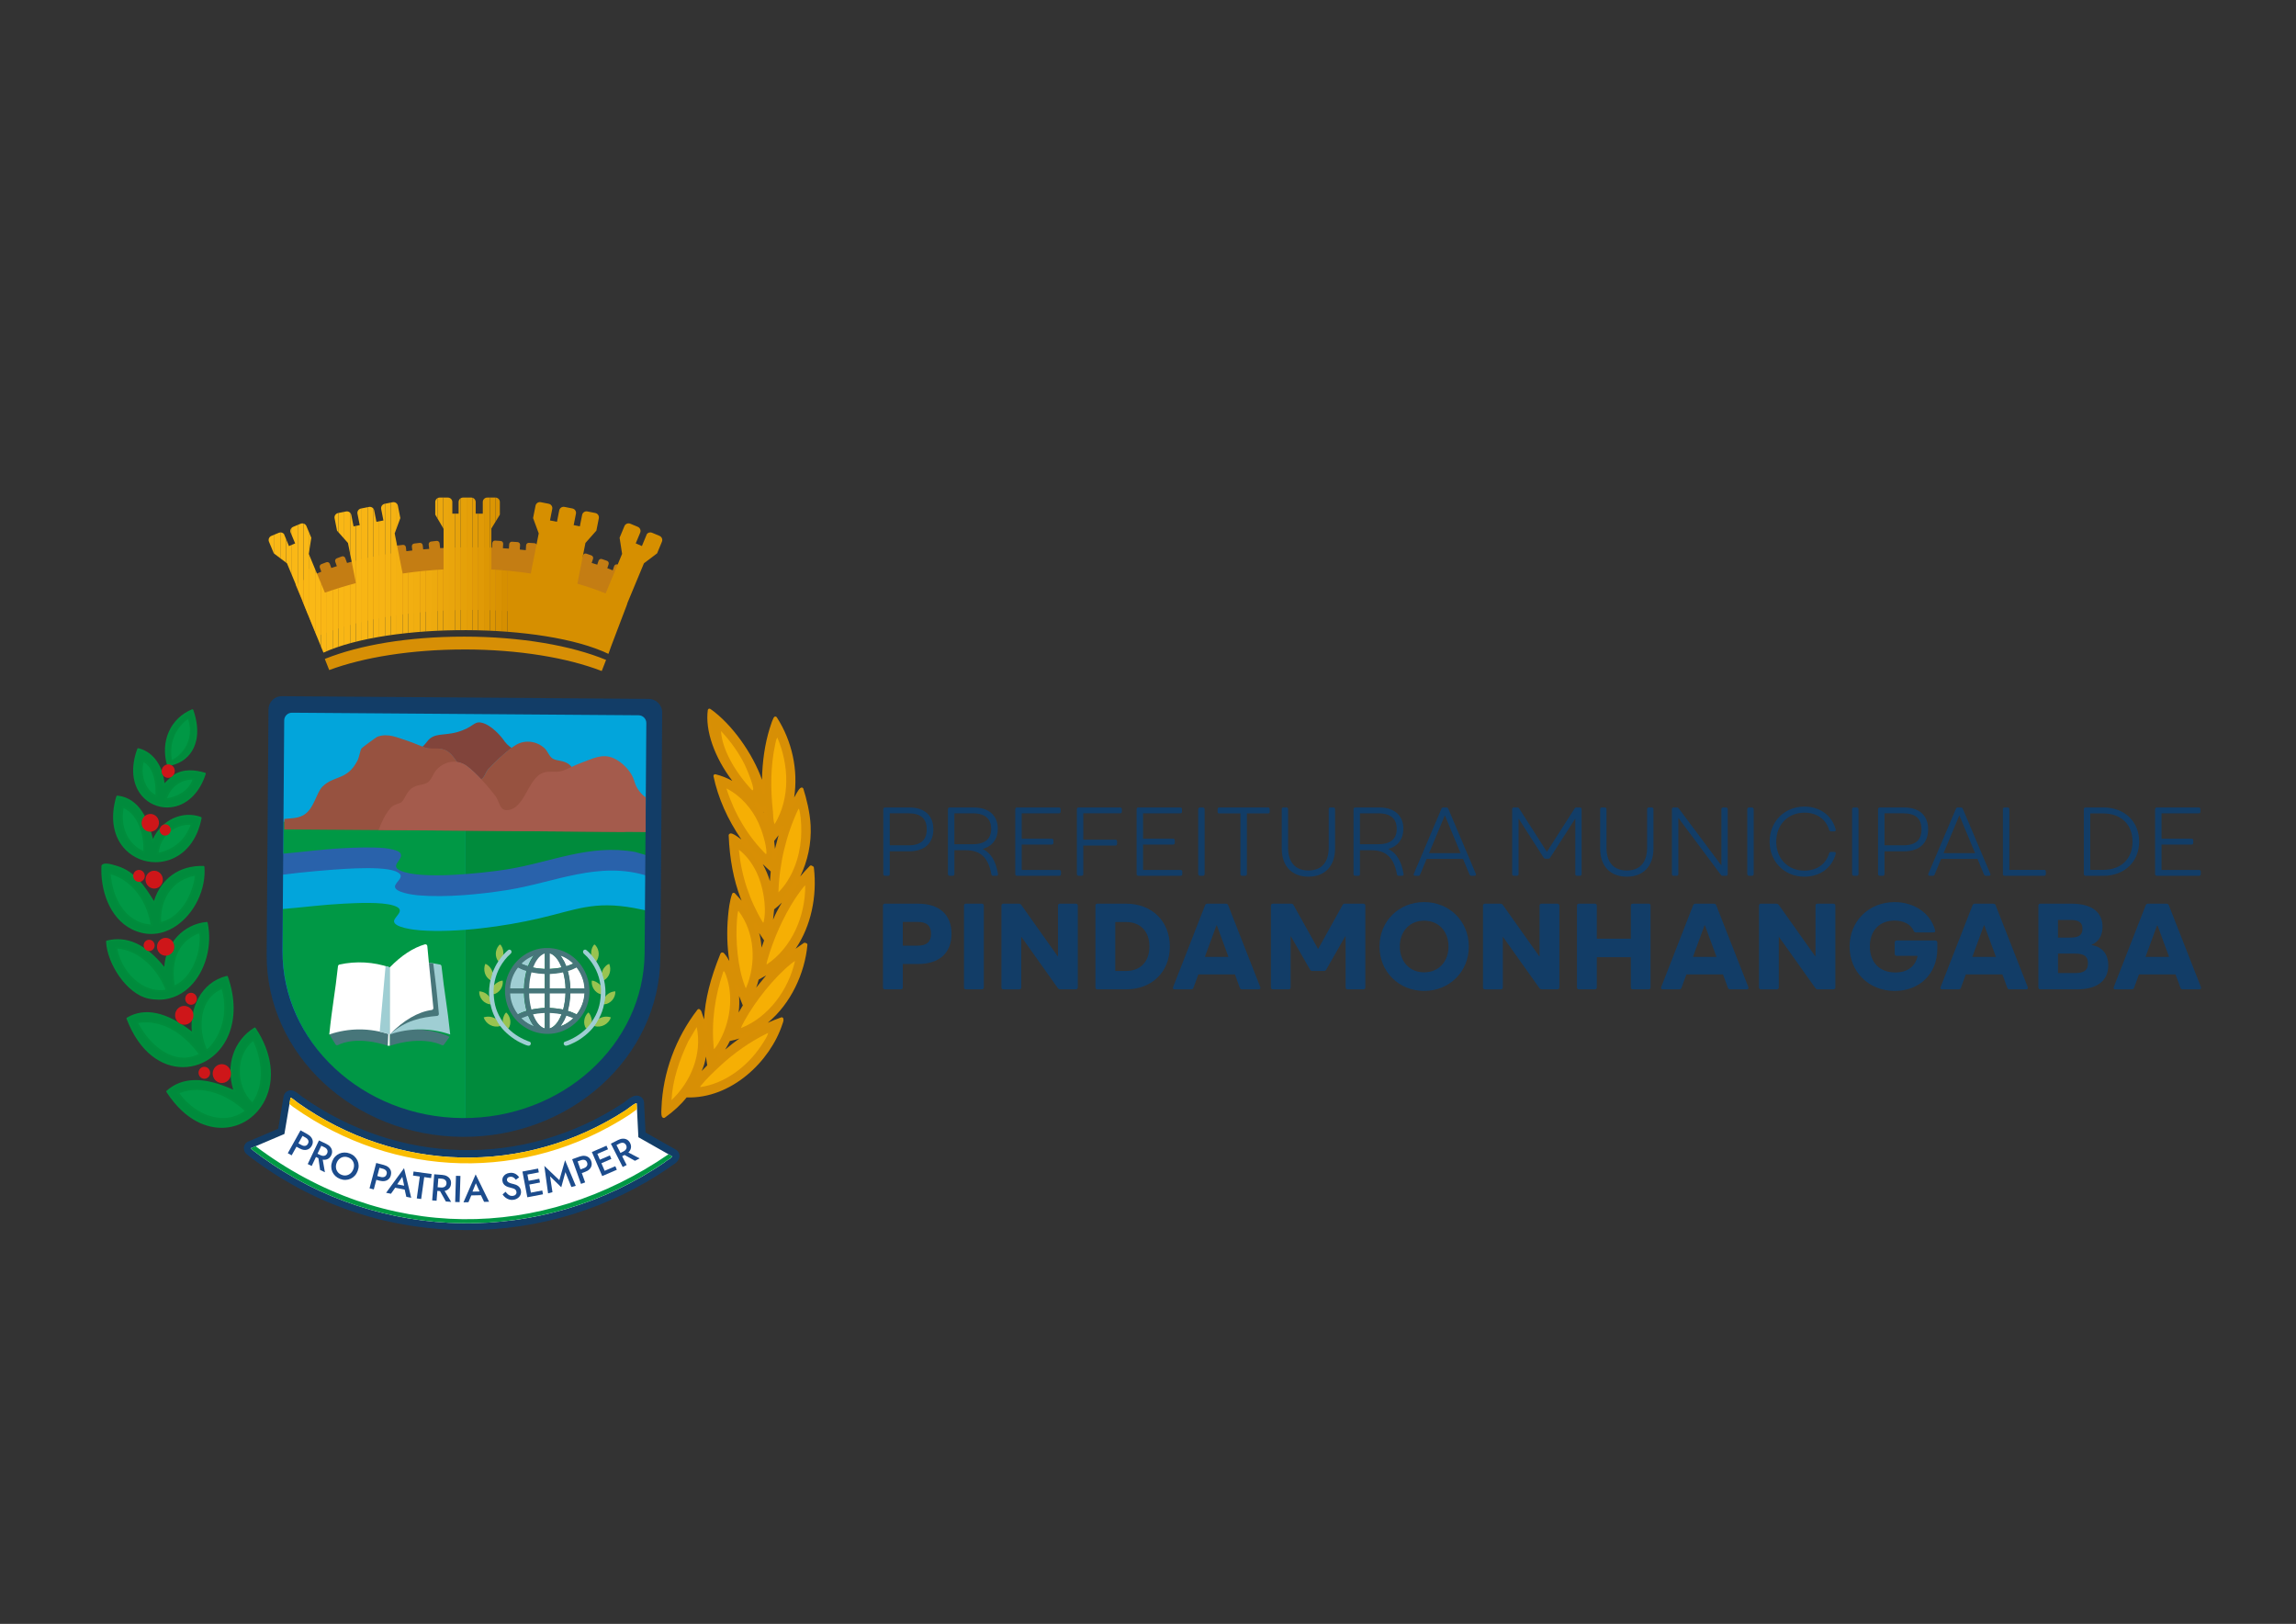 <?xml version="1.0" encoding="UTF-8"?>
<svg id="Camada_1" xmlns="http://www.w3.org/2000/svg" xmlns:xlink="http://www.w3.org/1999/xlink" version="1.1" viewBox="0 0 1190.55 841.89">
  <rect x="0" y="0" width="1190.55" height="841.89" fill="#333333" stroke="none"/>
  <!-- Generator: Adobe Illustrator 29.3.1, SVG Export Plug-In . SVG Version: 2.1.0 Build 151)  -->
  <defs>
    <style>
      .st0 {
        fill: none;
      }

      .st1 {
        fill: #123d67;
      }

      .st2 {
        fill: #f0ac10;
      }

      .st3 {
        fill: #a45b4c;
      }

      .st4 {
        fill: #d99202;
      }

      .st5 {
        fill: #dd9704;
      }

      .st6 {
        fill: #e7a30b;
      }

      .st7 {
        fill: #e5a109;
      }

      .st8 {
        fill: #eaa60d;
      }

      .st9 {
        fill: #f5b313;
      }

      .st10 {
        fill: #f4b112;
      }

      .st11 {
        fill: #f5b213;
      }

      .st12 {
        fill: #47767a;
      }

      .st13 {
        fill: #008d3c;
      }

      .st14 {
        fill: #99c350;
      }

      .st15 {
        fill: #1c4c8d;
      }

      .st16 {
        fill: #f7b414;
      }

      .st17 {
        fill: #fab816;
      }

      .st18 {
        fill: #efab0f;
      }

      .st19 {
        fill: #fab716;
      }

      .st20 {
        fill: #d68f00;
      }

      .st21 {
        fill: #fabd00;
      }

      .st22 {
        fill: #f3b012;
      }

      .st23 {
        fill: #975240;
      }

      .st24 {
        fill: #d78f05;
      }

      .st25 {
        fill: #fff;
      }

      .st26 {
        fill: #e29c07;
      }

      .st27 {
        fill: #ce1619;
      }

      .st28 {
        fill: #eca80d;
      }

      .st29 {
        fill: #f1ae10;
      }

      .st30 {
        fill: #f6af04;
      }

      .st31 {
        fill: #f9b716;
      }

      .st32 {
        fill: #02a5db;
      }

      .st33 {
        fill: #f6b314;
      }

      .st34 {
        fill: #d88f05;
      }

      .st35 {
        fill: #008b3c;
      }

      .st36 {
        fill: #f8b514;
      }

      .st37 {
        fill: #2962ab;
      }

      .st38 {
        fill: #f9b615;
      }

      .st39 {
        fill: #f2af11;
      }

      .st40 {
        fill: #e49f08;
      }

      .st41 {
        fill: #009845;
      }

      .st42 {
        fill: #c47d13;
      }

      .st43 {
        fill: #f8b615;
      }

      .st44 {
        fill: #db9503;
      }

      .st45 {
        fill: #f9b715;
      }

      .st46 {
        fill: #e9a50c;
      }

      .st47 {
        clip-path: url(#clippath);
      }

      .st48 {
        fill: #edaa0e;
      }

      .st49 {
        fill: #81443b;
      }

      .st50 {
        fill: #e09a06;
      }

      .st51 {
        fill: #9fced3;
      }

      .st52 {
        fill: #f7b514;
      }
    </style>
    <clipPath id="clippath">
      <path class="st0" d="M341.97,277.81l-3.89-1.62c-.95-.39-2-.1-2.64.64l-2.59,6.27-1.93-.85-1.27-.53,2.31-5.56c.49-1.18-.07-2.54-1.25-3.03l-3.89-1.62c-1.18-.49-2.54.07-3.03,1.25l-2.51,6.03h0s1.3,8.36,1.3,8.36h0s-8.53,20.51-8.53,20.51c-4.58-1.84-9.48-3.53-14.67-5.03l4.19-21.13,5.67-6.4h0s1.27-6.41,1.27-6.41c.25-1.25-.57-2.47-1.82-2.72l-4.13-.82c-1.25-.25-2.47.57-2.72,1.82l-1.17,5.91-3.2-.63,1.17-5.91c.25-1.25-.57-2.47-1.82-2.72l-4.13-.82c-1.25-.25-2.47.57-2.72,1.82l-1.17,5.91-3.62-.72,1.17-5.91c.25-1.25-.57-2.47-1.82-2.72l-4.13-.82c-1.25-.25-2.47.57-2.72,1.82l-1.27,6.41h0s2.93,7.94,2.93,7.94h0s-4.13,20.83-4.13,20.83c-6.57-1-13.41-1.72-20.44-2.12v-21.21h0s4.42-7.22,4.42-7.22h0v-6.53c0-1.28-1.04-2.32-2.32-2.32h-4.21c-1.28,0-2.32,1.04-2.32,2.32v6.03h-3.69v-6.03c0-1.28-1.04-2.32-2.32-2.32h-4.21c-1.28,0-2.32,1.04-2.32,2.32v6.03h-3.26v-6.03c0-1.28-1.04-2.32-2.32-2.32h-4.21c-1.28,0-2.32,1.04-2.32,2.32v6.53h0l4.32,7.38v21.02c-6.99.37-14.09,1.07-21.24,2.13l-4.12-20.79h0s2.93-7.94,2.93-7.94h0s-1.27-6.41-1.27-6.41c-.25-1.25-1.47-2.07-2.72-1.82l-4.13.82c-1.25.25-2.07,1.47-1.82,2.72l1.17,5.91-3.62.72-1.17-5.91c-.25-1.25-1.47-2.07-2.72-1.82l-4.13.82c-1.25.25-2.07,1.47-1.82,2.72l1.17,5.91-3.2.63-1.17-5.91c-.25-1.25-1.47-2.07-2.72-1.82l-4.13.82c-1.25.25-2.07,1.47-1.82,2.72l1.27,6.41h0s5.67,6.4,5.67,6.4l4.12,20.81c-5.37,1.42-10.73,3.06-16.08,4.94l-8.36-20.09h0s1.3-8.37,1.3-8.37h0s-2.51-6.03-2.51-6.03c-.49-1.18-1.85-1.74-3.03-1.25l-3.89,1.62c-1.18.49-1.74,1.85-1.25,3.03l2.31,5.56-1.27.53-1.93.85-2.59-6.27c-.64-.74-1.69-1.03-2.64-.64l-3.89,1.62c-1.18.49-1.74,1.85-1.25,3.03l2.51,6.03h0s6.82,5.15,6.82,5.15l8.17,19.64s-.05.02-.08.03l.5,1.25s0,0,0,0c.26.62,1.82,4.54,2.11,5.26h.02s8.19,20.14,8.19,20.14c34.51-15.75,113.89-15.56,147.78.63-.13-.18,9.61-25.37,9.62-25.55,0,0-.02-.01-.03-.02,0,0,.08-.2.23-.57-.02-.01-.04-.02-.06-.03l8.65-20.79,6.82-5.15h0s2.51-6.03,2.51-6.03c.49-1.18-.07-2.54-1.25-3.03Z"/>
    </clipPath>
  </defs>
  <g>
    <path class="st1" d="M476.07,468.5h-17.2c-.63,0-1.02.38-1.02,1.02v42.39c0,.63.38,1.02,1.02,1.02h8.19c.63,0,1.08-.38,1.08-1.02v-12.12h7.93c11.04,0,17.32-5.77,17.32-15.67s-6.28-15.61-17.32-15.61ZM475.81,490.27h-7.68v-12.31h7.68c4.76,0,6.98,2.03,6.98,6.16s-2.22,6.16-6.98,6.16Z"/>
    <path class="st1" d="M509.07,468.5h-8.19c-.63,0-1.02.38-1.02,1.02v42.39c0,.63.38,1.02,1.02,1.02h8.19c.63,0,1.08-.38,1.08-1.02v-42.39c0-.63-.44-1.02-1.08-1.02Z"/>
    <path class="st1" d="M557.8,468.5h-8.19c-.63,0-1.02.38-1.02,1.02v26.27h-.13l-18.91-26.65c-.32-.44-.76-.63-1.33-.63h-7.93c-.63,0-1.02.38-1.02,1.02v42.39c0,.63.38,1.02,1.02,1.02h8.19c.63,0,1.08-.38,1.08-1.02v-26.21h.06l18.91,26.59c.32.44.76.63,1.27.63h8c.63,0,1.08-.38,1.08-1.02v-42.39c0-.63-.44-1.02-1.08-1.02Z"/>
    <path class="st1" d="M584.01,468.5h-14.98c-.63,0-1.02.38-1.02,1.02v42.39c0,.63.38,1.02,1.02,1.02h14.98c13.33,0,22.59-9.14,22.59-22.21s-9.26-22.21-22.59-22.21ZM583.82,503.4h-5.52v-25.38h5.52c7.49,0,12.18,4.76,12.18,12.69s-4.7,12.69-12.18,12.69Z"/>
    <path class="st1" d="M636.87,469.33c-.19-.57-.7-.82-1.27-.82h-9.52c-.51,0-1.02.25-1.21.82l-16.56,42.39c-.32.76.06,1.21.82,1.21h8.5c.57,0,1.02-.19,1.21-.82l2.54-6.92h18.97l2.54,6.92c.19.63.63.82,1.14.82h8.63c.76,0,1.08-.44.82-1.21l-16.63-42.39ZM624.75,496.11l6.03-16.37h.19l6.03,16.37h-12.25Z"/>
    <path class="st1" d="M706.87,468.5h-9.46c-.57,0-1.02.19-1.27.76l-12.56,22.59h-.19l-12.63-22.59c-.25-.57-.7-.76-1.27-.76h-9.46c-.63,0-1.02.38-1.02,1.02v42.39c0,.63.38,1.02,1.02,1.02h8.19c.63,0,1.02-.38,1.02-1.02v-26.46h.13l9.9,17.2c.25.57.7.76,1.21.76h6.03c.51,0,.95-.19,1.21-.76l9.84-17.2h.19v26.46c0,.63.38,1.02,1.02,1.02h8.12c.63,0,1.08-.38,1.08-1.02v-42.39c0-.63-.44-1.02-1.08-1.02Z"/>
    <path class="st1" d="M738.47,467.68c-13.14,0-23.16,9.96-23.16,23.03s10.03,23.03,23.16,23.03,23.16-9.96,23.16-23.03-10.03-23.03-23.16-23.03ZM738.47,504.1c-7.61,0-12.63-5.65-12.63-13.39s5.01-13.39,12.63-13.39,12.63,5.65,12.63,13.39-5.01,13.39-12.63,13.39Z"/>
    <path class="st1" d="M807.51,468.5h-8.19c-.63,0-1.02.38-1.02,1.02v26.27h-.13l-18.91-26.65c-.32-.44-.76-.63-1.33-.63h-7.93c-.63,0-1.02.38-1.02,1.02v42.39c0,.63.38,1.02,1.02,1.02h8.19c.63,0,1.08-.38,1.08-1.02v-26.21h.06l18.91,26.59c.32.44.76.63,1.27.63h8c.63,0,1.08-.38,1.08-1.02v-42.39c0-.63-.44-1.02-1.08-1.02Z"/>
    <path class="st1" d="M854.85,468.5h-8.19c-.63,0-1.02.38-1.02,1.02v17.13h-17.64v-17.13c0-.63-.44-1.02-1.08-1.02h-8.19c-.63,0-1.02.38-1.02,1.02v42.39c0,.63.38,1.02,1.02,1.02h8.19c.63,0,1.08-.38,1.08-1.02v-15.67h17.64v15.67c0,.63.38,1.02,1.02,1.02h8.19c.63,0,1.02-.38,1.02-1.02v-42.39c0-.63-.38-1.02-1.02-1.02Z"/>
    <path class="st1" d="M889.95,469.33c-.19-.57-.7-.82-1.27-.82h-9.52c-.51,0-1.02.25-1.21.82l-16.56,42.39c-.32.76.06,1.21.82,1.21h8.5c.57,0,1.02-.19,1.21-.82l2.54-6.92h18.97l2.54,6.92c.19.63.63.82,1.14.82h8.63c.76,0,1.08-.44.82-1.21l-16.63-42.39ZM877.83,496.11l6.03-16.37h.19l6.03,16.37h-12.25Z"/>
    <path class="st1" d="M950.61,468.5h-8.19c-.63,0-1.02.38-1.02,1.02v26.27h-.13l-18.91-26.65c-.32-.44-.76-.63-1.33-.63h-7.93c-.63,0-1.02.38-1.02,1.02v42.39c0,.63.38,1.02,1.02,1.02h8.19c.63,0,1.08-.38,1.08-1.02v-26.21h.06l18.91,26.59c.32.44.76.63,1.27.63h8c.63,0,1.08-.38,1.08-1.02v-42.39c0-.63-.44-1.02-1.08-1.02Z"/>
    <path class="st1" d="M1003.48,487.6h-19.93c-.63,0-1.08.38-1.08,1.08v5.84c0,.63.44,1.02,1.08,1.02h10.79c-1.08,5.52-5.33,8.63-11.55,8.63-8.06,0-13.2-5.14-13.2-13.45s5.01-13.45,12.82-13.45c4.76,0,8.5,2.03,9.9,5.33.25.57.63.82,1.21.82h9.01c.7,0,1.14-.38.89-1.14-2.28-8.69-10.66-14.59-21-14.59-13.58,0-23.35,10.09-23.35,23.03s9.77,23.03,23.42,23.03c12.76,0,22.08-8.76,22.08-21.89v-3.17c0-.7-.44-1.08-1.08-1.08Z"/>
    <path class="st1" d="M1034.83,469.33c-.19-.57-.7-.82-1.27-.82h-9.52c-.51,0-1.02.25-1.21.82l-16.56,42.39c-.32.76.06,1.21.82,1.21h8.5c.57,0,1.02-.19,1.21-.82l2.54-6.92h18.97l2.54,6.92c.19.63.63.82,1.14.82h8.63c.76,0,1.08-.44.82-1.21l-16.63-42.39ZM1022.71,496.11l6.03-16.37h.19l6.03,16.37h-12.25Z"/>
    <path class="st1" d="M1084.58,489.95v-.13c3.62-1.52,5.65-4.76,5.65-9.33,0-7.42-5.33-11.99-16.12-11.99h-16.12c-.63,0-1.02.38-1.02,1.02v42.39c0,.63.38,1.02,1.02,1.02h19.04c10.72,0,16.18-4.7,16.18-12.44,0-5.96-3.24-9.65-8.63-10.53ZM1067.13,476.94h6.47c4.51,0,6.22,1.46,6.22,4.57s-1.71,4.57-6.22,4.57h-6.47v-9.14ZM1076.01,504.48h-8.88v-10.09h8.88c4.82,0,6.66,1.52,6.66,5.01s-1.84,5.08-6.66,5.08Z"/>
    <path class="st1" d="M1141.25,511.72l-16.63-42.39c-.19-.57-.7-.82-1.27-.82h-9.52c-.51,0-1.02.25-1.21.82l-16.56,42.39c-.32.76.06,1.21.82,1.21h8.5c.57,0,1.02-.19,1.21-.82l2.54-6.92h18.97l2.54,6.92c.19.63.63.82,1.14.82h8.63c.76,0,1.08-.44.82-1.21ZM1112.5,496.11l6.03-16.37h.19l6.03,16.37h-12.25Z"/>
    <path class="st1" d="M458.93,454.06h1.52c.56,0,.91-.35.91-.91v-11.79h10.07c8.05,0,12.55-4.25,12.55-11.39s-4.5-11.34-12.55-11.34h-12.5c-.56,0-.91.35-.91.91v33.61c0,.56.35.91.91.91ZM461.36,421.66h9.72c6.43,0,9.47,2.83,9.47,8.3s-3.04,8.3-9.47,8.3h-9.72v-16.6Z"/>
    <path class="st1" d="M509.55,440.14c5.06-1.37,7.85-5.26,7.85-10.48,0-6.73-4.56-11.03-12.5-11.03h-12.45c-.56,0-.91.35-.91.91v33.61c0,.56.35.91.91.91h1.52c.56,0,.91-.35.91-.91v-12.35h5.97c7.34,0,11.64,3.64,13.21,12.45.05.51.4.81.96.81h1.67c.61,0,.91-.35.81-.96-1.11-6.83-3.9-11.08-7.95-12.96ZM494.87,437.66v-15.99h9.62c6.38,0,9.47,2.94,9.47,8.05s-3.09,7.95-9.47,7.95h-9.62Z"/>
    <path class="st1" d="M527.36,454.06h21.87c.61,0,.91-.35.91-.91v-1.27c0-.56-.3-.86-.91-.86h-19.44v-13.16h15.54c.56,0,.91-.3.91-.86v-1.32c0-.56-.35-.86-.91-.86h-15.54v-13.16h19.28c.56,0,.91-.3.91-.86v-1.27c0-.56-.35-.91-.91-.91h-21.71c-.56,0-.91.35-.91.91v33.61c0,.56.35.91.91.91Z"/>
    <path class="st1" d="M579.24,437.51v-1.32c0-.56-.3-.86-.86-.86h-16.65v-13.67h19.08c.56,0,.91-.3.91-.86v-1.27c0-.56-.35-.91-.91-.91h-21.51c-.56,0-.91.35-.91.91v33.61c0,.56.35.91.91.91h1.52c.56,0,.91-.35.91-.91v-14.78h16.65c.56,0,.86-.3.86-.86Z"/>
    <path class="st1" d="M590.28,454.06h21.87c.61,0,.91-.35.91-.91v-1.27c0-.56-.3-.86-.91-.86h-19.44v-13.16h15.54c.56,0,.91-.3.91-.86v-1.32c0-.56-.35-.86-.91-.86h-15.54v-13.16h19.28c.56,0,.91-.3.91-.86v-1.27c0-.56-.35-.91-.91-.91h-21.71c-.56,0-.91.35-.91.91v33.61c0,.56.35.91.91.91Z"/>
    <rect class="st1" x="621.3" y="418.63" width="3.34" height="35.43" rx=".91" ry=".91"/>
    <path class="st1" d="M657.54,418.63h-25.31c-.56,0-.86.35-.86.91v1.32c0,.56.3.86.86.86h10.98v31.43c0,.56.35.91.91.91h1.52c.56,0,.91-.35.91-.91v-31.43h10.98c.56,0,.86-.3.86-.86v-1.32c0-.56-.3-.91-.86-.91Z"/>
    <path class="st1" d="M678.45,454.51c8.35,0,13.82-5.26,13.82-14.63v-20.35c0-.56-.35-.91-.91-.91h-1.52c-.56,0-.86.35-.86.91v19.94c0,7.9-4.05,11.84-10.53,11.84s-10.53-3.95-10.53-11.84v-19.94c0-.56-.35-.91-.91-.91h-1.52c-.56,0-.86.35-.86.91v20.35c0,9.36,5.42,14.63,13.82,14.63Z"/>
    <path class="st1" d="M724.36,453.25c.05.51.4.81.96.81h1.67c.61,0,.91-.35.81-.96-1.11-6.83-3.9-11.08-7.95-12.96,5.06-1.37,7.85-5.26,7.85-10.48,0-6.73-4.56-11.03-12.5-11.03h-12.45c-.56,0-.91.35-.91.91v33.61c0,.56.35.91.91.91h1.52c.56,0,.91-.35.91-.91v-12.35h5.97c7.34,0,11.64,3.64,13.21,12.45ZM705.17,437.66v-15.99h9.62c6.38,0,9.47,2.94,9.47,8.05s-3.09,7.95-9.47,7.95h-9.62Z"/>
    <path class="st1" d="M750.98,419.29c-.2-.46-.56-.66-1.06-.66h-1.47c-.51,0-.86.2-1.01.66l-14.32,33.71c-.25.61,0,1.06.66,1.06h1.57c.51,0,.86-.2,1.06-.71l3.34-8.05h18.88l3.34,8.05c.2.51.61.71,1.06.71h1.57c.66,0,.91-.46.66-1.06l-14.27-33.71ZM741.01,442.32l8.15-19.49h.1l8.1,19.49h-16.35Z"/>
    <path class="st1" d="M820.12,453.15v-33.61c0-.56-.35-.91-.91-.91h-1.72c-.46,0-.81.15-1.06.61l-14.27,22.32h-.1l-14.27-22.32c-.25-.46-.61-.61-1.06-.61h-1.72c-.56,0-.91.35-.91.91v33.61c0,.56.35.91.91.91h1.52c.56,0,.91-.35.91-.91v-28.7h.05l12.91,20.15c.25.46.61.61,1.11.61h1.27c.46,0,.81-.15,1.06-.61l12.96-20.15h.05v28.7c0,.56.3.91.86.91h1.52c.56,0,.91-.35.91-.91Z"/>
    <path class="st1" d="M856.46,418.63h-1.52c-.56,0-.86.35-.86.91v19.94c0,7.9-4.05,11.84-10.53,11.84s-10.53-3.95-10.53-11.84v-19.94c0-.56-.35-.91-.91-.91h-1.52c-.56,0-.86.35-.86.91v20.35c0,9.36,5.42,14.63,13.82,14.63s13.82-5.26,13.82-14.63v-20.35c0-.56-.35-.91-.91-.91Z"/>
    <path class="st1" d="M867.85,454.06h1.52c.56,0,.91-.35.91-.91v-29.05h.05l21.97,29.41c.3.4.61.56,1.06.56h1.62c.61,0,.91-.35.91-.91v-33.61c0-.56-.3-.91-.91-.91h-1.47c-.56,0-.91.35-.91.91v29.1h-.05l-22.02-29.46c-.3-.4-.66-.56-1.11-.56h-1.57c-.56,0-.91.35-.91.91v33.61c0,.56.35.91.91.91Z"/>
    <rect class="st1" x="906.01" y="418.63" width="3.34" height="35.43" rx=".91" ry=".91"/>
    <path class="st1" d="M935.67,421.31c6.28,0,11.14,3.34,12.76,8.91.15.51.51.81,1.01.81h1.67c.61,0,.96-.4.76-1.01-2.02-7.49-8.45-11.84-16.2-11.84-10.58,0-18.07,8-18.07,18.17s7.49,18.17,18.07,18.17c7.74,0,14.17-4.3,16.2-11.79.2-.61-.15-1.06-.76-1.06h-1.67c-.51,0-.86.3-1.01.81-1.62,5.57-6.48,8.91-12.76,8.91-8.6,0-14.63-6.28-14.63-15.03s6.02-15.03,14.63-15.03Z"/>
    <rect class="st1" x="960.37" y="418.63" width="3.34" height="35.43" rx=".91" ry=".91"/>
    <path class="st1" d="M974.75,454.06h1.52c.56,0,.91-.35.91-.91v-11.79h10.07c8.05,0,12.55-4.25,12.55-11.39s-4.51-11.34-12.55-11.34h-12.5c-.56,0-.91.35-.91.91v33.61c0,.56.35.91.91.91ZM977.18,421.66h9.72c6.43,0,9.47,2.83,9.47,8.3s-3.04,8.3-9.47,8.3h-9.72v-16.6Z"/>
    <path class="st1" d="M1000.56,454.06h1.57c.51,0,.86-.2,1.06-.71l3.34-8.05h18.88l3.34,8.05c.2.51.61.71,1.06.71h1.57c.66,0,.91-.46.66-1.06l-14.27-33.71c-.2-.46-.56-.66-1.06-.66h-1.47c-.51,0-.86.2-1.01.66l-14.32,33.71c-.25.61,0,1.06.66,1.06ZM1015.95,422.83h.1l8.1,19.49h-16.35l8.15-19.49Z"/>
    <path class="st1" d="M1039.48,454.06h20.45c.61,0,.91-.35.91-.91v-1.32c0-.56-.3-.86-.91-.86h-18.02v-31.43c0-.56-.35-.91-.91-.91h-1.52c-.56,0-.91.35-.91.91v33.61c0,.56.35.91.91.91Z"/>
    <path class="st1" d="M1081.44,454.06h9.16c11.14,0,18.63-7.39,18.63-17.72s-7.49-17.72-18.63-17.72h-9.16c-.56,0-.91.35-.91.91v33.61c0,.56.35.91.91.91ZM1083.87,421.72h6.63c9.57,0,15.29,5.92,15.29,14.63s-5.72,14.63-15.29,14.63h-6.63v-29.26Z"/>
    <path class="st1" d="M1118.39,454.06h21.87c.61,0,.91-.35.91-.91v-1.27c0-.56-.3-.86-.91-.86h-19.44v-13.16h15.54c.56,0,.91-.3.91-.86v-1.32c0-.56-.35-.86-.91-.86h-15.54v-13.16h19.28c.56,0,.91-.3.91-.86v-1.27c0-.56-.35-.91-.91-.91h-21.71c-.56,0-.91.35-.91.91v33.61c0,.56.35.91.91.91Z"/>
  </g>
  <path class="st1" d="M330.25,571.75c-.26-.07-.41.04-.62.13-1.24.51-3.62,2.56-4.92,3.41-52.8,34.41-118.84,32.61-170.22-3.68-.54-.38-3.37-2.81-3.75-2.58l-3.17,18.82-17.03,7.24c-.14.07-.48.02-.36.32s4.61,3.57,5.28,4.06c62.09,45.14,146.07,46.14,209.31,2.91.9-.96,3.01-1.79,3.74-2.81.09-.12.22-.29,0-.35l-17.39-9.84-.88-17.61Z"/>
  <path class="st1" d="M242.12,634.36c-37.6,0-75.13-11.57-106.85-34.63-5.23-3.8-5.34-4.08-5.4-4.21-.09-.22-.05-.38,0-.47.11-.21.34-.25.47-.28l16.92-7.18,3.16-18.79.14-.08c.37-.22.92.05,3.44,2.06.31.25.56.45.68.54,25.22,17.81,54.4,27.6,84.39,28.29,30.13.7,59.67-7.81,85.45-24.62.46-.3,1.07-.76,1.72-1.25,1.19-.91,2.43-1.84,3.26-2.19l.09-.04c.18-.08.42-.19.75-.1l.24.07.89,17.67,17.23,9.75c.16.04.24.19.27.27.08.24-.07.45-.15.57-.45.63-1.29,1.15-2.1,1.65-.64.39-1.29.8-1.67,1.21-31.01,21.2-66.99,31.77-102.91,31.77ZM130.66,595.4c.56.48,2.47,1.93,5.01,3.78,61.79,44.92,145.75,46.08,208.92,2.9.38-.42,1.08-.86,1.76-1.27.73-.45,1.49-.92,1.86-1.41l-17.41-9.84-.88-17.45s-.03.01-.05.02l-.12.05c-.75.31-2,1.26-3.11,2.1-.66.5-1.27.97-1.76,1.28-25.9,16.88-55.56,25.44-85.84,24.73-30.13-.7-59.44-10.53-84.77-28.42-.13-.09-.39-.3-.72-.56-.57-.45-1.95-1.56-2.56-1.88l-3.14,18.65-17.2,7.31h-.02ZM348.39,599.5s.03.02.03.02l-.03-.02Z"/>
  <path class="st1" d="M242.14,637.39c-38.23,0-76.4-11.76-108.65-35.21-5.92-4.3-6.01-4.53-6.41-5.5-.42-1.01-.37-2.13.14-3.07.28-.51.93-1.38,2.25-1.74l15.09-6.42,2.86-17.01c.16-.97.75-1.82,1.59-2.33,2.3-1.37,4.22.17,6.88,2.3.24.19.44.35.55.44,24.71,17.45,53.32,27.05,82.7,27.73,29.51.69,58.46-7.66,83.73-24.13.37-.24.97-.69,1.54-1.13,1.65-1.25,2.82-2.11,3.93-2.57.35-.16,1.41-.64,2.8-.26,1.4.38,2.4,1.62,2.47,3.08l.79,15.76,15.65,8.85c.83.41,1.47,1.12,1.77,1.99.22.64.44,1.92-.55,3.31-.8,1.12-1.96,1.83-2.97,2.47-.36.22-.91.56-1.07.72-.17.18-.34.33-.55.47-31.48,21.52-68.04,32.25-104.54,32.25ZM136.64,596.14c.26.19.53.39.81.59,60.68,44.11,143.1,45.31,205.19,3.02,0,0,0,0,.01-.01l-13.18-7.45c-1-.57-1.65-1.61-1.7-2.76l-.6-11.86c-.22.16-.43.3-.63.43-25.4,16.56-54.39,25.26-84.04,25.26-1.17,0-2.35-.01-3.52-.04-30.48-.71-60.13-10.57-85.81-28.52l-2.29,13.6c-.19,1.13-.94,2.09-2,2.54l-12.25,5.21ZM129.1,592.04s0,0,0,0c0,0,0,0,0,0ZM129.11,592.03s0,0,0,0c0,0,0,0,0,0Z"/>
  <path class="st1" d="M242.14,637.73c-39.46,0-77.1-12.2-108.85-35.28-6-4.36-6.1-4.61-6.53-5.64-.46-1.11-.4-2.33.16-3.36.29-.54,1.01-1.51,2.46-1.9l14.87-6.33,2.83-16.82c.18-1.07.82-2.01,1.75-2.57,2.5-1.49,4.6.19,7.27,2.33l.17.13c.16.13.29.23.37.29,24.66,17.42,53.19,26.98,82.51,27.66,29.43.69,58.32-7.64,83.53-24.07.37-.24,1.01-.73,1.52-1.11,1.67-1.27,2.86-2.14,4.01-2.61.37-.17,1.51-.69,3.02-.27,1.55.42,2.64,1.79,2.72,3.39l.78,15.57,15.48,8.76c.89.44,1.6,1.24,1.92,2.18.24.7.49,2.11-.59,3.62-.84,1.18-2.03,1.91-3.07,2.56-.33.2-.89.55-1.02.67-.17.18-.36.34-.59.5-30.92,21.13-67.13,32.31-104.73,32.31h0ZM129.22,592.32c-.99.38-1.48,1.06-1.7,1.46-.46.84-.5,1.85-.13,2.77.36.87.46,1.1,6.3,5.35,31.63,22.99,69.13,35.15,108.44,35.15h0c37.46,0,73.54-11.13,104.34-32.19.19-.13.34-.26.49-.42.18-.17.61-.45,1.12-.76,1.02-.63,2.14-1.33,2.9-2.39.9-1.26.7-2.42.5-3-.27-.77-.85-1.43-1.6-1.8l-15.83-8.95-.8-15.95c-.07-1.31-.96-2.42-2.22-2.76-1.27-.35-2.24.1-2.56.24-1.08.45-2.23,1.29-3.86,2.53-.55.42-1.17.89-1.56,1.14-25.33,16.51-54.34,24.88-83.92,24.18-29.46-.68-58.12-10.29-82.89-27.79-.09-.07-.23-.18-.4-.31l-.17-.13c-2.65-2.12-4.39-3.52-6.49-2.27-.76.46-1.28,1.22-1.43,2.09l-2.89,17.19-15.26,6.49c-.11.03-.22.07-.33.1l.02.02-.06.03-.02-.03ZM242.12,630.99c-36.91,0-73.76-11.35-104.87-33.98l-1.3-.95,12.8-5.44c.95-.41,1.63-1.26,1.8-2.28l2.38-14.14.44.31c25.62,17.92,55.23,27.76,85.62,28.46,30.77.72,61.07-8.02,87.36-25.16.2-.13.4-.27.62-.42l.51-.37.63,12.49c.05,1.04.62,1.97,1.53,2.48l13.57,7.67-.32.32c-30.38,20.7-65.61,31.01-100.77,31.01ZM137.33,596.22l.32.24c60.39,43.9,142.44,45.2,204.36,3.31l-12.7-7.18c-1.11-.63-1.81-1.77-1.88-3.04l-.56-11.24s-.09.06-.13.09c-26.41,17.22-56.87,25.99-87.75,25.27-30.35-.7-59.92-10.48-85.55-28.28l-2.2,13.07c-.21,1.25-1.04,2.3-2.21,2.8l-11.7,4.97Z"/>
  <path class="st41" d="M92.24,566.53c7.52,11.19,23.71,18.75,35.36,9.46-9.06-8.94-23.17-14.68-35.36-9.46Z"/>
  <path class="st41" d="M131.47,538.95c-10.31,7.52-9.86,25.19-.53,33.24,7.04-9.45,5.56-23.13.53-33.24Z"/>
  <path class="st41" d="M70.9,530.03c5.94,11.97,19.46,23.93,32.92,16.56-7.67-10.38-19.61-19.38-32.92-16.56Z"/>
  <path class="st41" d="M106.77,544.22c1.21,1,4.09-3.26,4.69-4.15,5.51-8.04,6.68-18.62,3.83-27.94-12.49,4.96-13.45,20.89-8.53,32.09Z"/>
  <path class="st41" d="M60.21,491.2c1.84,12.53,13.45,24.74,26.33,22.36-4.16-11.36-14.05-21.6-26.33-22.36Z"/>
  <path class="st41" d="M90.16,511.59c7.85-3.11,12.71-13.05,13.64-21.34.14-1.28.75-6.72-.71-6.88-11.96,4.54-14.98,16.09-12.93,28.22Z"/>
  <path class="st41" d="M56.85,452.67c.87,13.09,7.78,26.4,21.89,27.19-1.82-11.87-9.82-24.74-21.89-27.19Z"/>
  <path class="st41" d="M83.02,478.64c8.22-1.62,14.39-9.7,16.93-17.59.43-1.34,2.47-7.23.77-7.48-12.02,2.36-18.36,12.79-17.7,25.07Z"/>
  <path class="st41" d="M63.74,418.28c-2.11,9.69,1.76,19.91,11.02,23.67.7-8.68-2.52-20.38-11.02-23.67Z"/>
  <path class="st41" d="M81.75,442.7c8.49-1.63,15.01-7,17.77-15.54-9-.78-17.21,6.16-17.77,15.54Z"/>
  <path class="st41" d="M74.21,394.34c-1.9,6.4.11,15.92,6.84,18.44.52-6.3-.68-15.41-6.84-18.44Z"/>
  <path class="st41" d="M85.9,414.48c6.09-.78,12.92-4.26,14.55-10.79-6.78-.33-12.73,4.08-14.55,10.79Z"/>
  <path class="st35" d="M117.67,506.47c-12.84,3.13-19.36,16.65-17.55,29.44-9.42-7.55-22.38-14.7-34.02-7.91,17.18,44.99,67.09,23.08,51.57-21.53ZM115.3,512.13c2.84,9.32,1.68,19.89-3.83,27.94-.61.88-3.48,5.15-4.69,4.15-4.93-11.2-3.96-27.12,8.53-32.09ZM70.9,530.03c13.3-2.82,25.25,6.18,32.92,16.56-13.46,7.36-26.98-4.59-32.92-16.56Z"/>
  <path class="st13" d="M94.86,553.26c-10.74,0-22.42-7.21-29.24-25.07-.09-.24,0-.5.22-.63,9.25-5.4,20.56-2.98,33.62,7.18-1.15-11.76,4.64-25.49,18.09-28.77.26-.06.52.08.61.33,8.11,23.31-1.43,40.53-15.05,45.5-2.61.95-5.4,1.46-8.25,1.46ZM66.74,528.23c8.42,21.61,24.13,26.94,36.02,22.6,13.06-4.76,22.2-21.3,14.58-43.75-9.79,2.65-18.87,13.49-16.71,28.75.03.21-.07.41-.25.52s-.41.09-.58-.05c-12.93-10.37-24.05-13.09-33.06-8.08ZM95.29,549.38c-1.87,0-3.76-.3-5.67-.9-8.85-2.78-15.71-11.24-19.17-18.21-.07-.14-.07-.31,0-.45s.2-.25.36-.28c5.47-1.16,19.68-1.85,33.44,16.76.09.12.12.27.09.42-.03.14-.12.27-.25.34-2.84,1.55-5.78,2.33-8.78,2.33ZM71.67,530.41c3.46,6.67,9.96,14.48,18.26,17.09,4.52,1.42,8.93,1.06,13.12-1.08-12.76-16.94-25.74-17.01-31.38-16.01ZM107.2,544.88c-.28,0-.54-.09-.75-.27-.06-.05-.11-.12-.14-.19-3.33-7.58-3.73-16.36-1.05-22.91,1.9-4.65,5.31-8.06,9.85-9.86.13-.05.28-.05.41.01.13.06.23.18.27.31,3,9.83,1.54,20.44-3.9,28.38-2.01,2.94-3.43,4.36-4.5,4.51-.07,0-.13.01-.19.01ZM107.17,543.85s.04,0,.08,0c.34-.05,1.37-.53,3.75-4.01,5.21-7.6,6.66-17.63,3.97-27.02-4.07,1.76-7.01,4.81-8.76,9.08-2.57,6.26-2.19,14.66.97,21.95Z"/>
  <path class="st35" d="M132.11,533.21c-11.14,6.99-14.57,20.24-10.33,32.7-10.94-5.21-24.99-9.07-35.04-.05,26.52,40.59,71.41,6.61,45.38-32.65ZM92.24,566.53c12.19-5.22,26.3.52,35.36,9.46-11.66,9.29-27.85,1.73-35.36-9.46ZM130.94,572.19c-9.33-8.05-9.78-25.72.53-33.24,5.03,10.11,6.51,23.79-.53,33.24Z"/>
  <path class="st13" d="M114.89,584.71c-6.73,0-18.25-2.74-28.59-18.56-.14-.21-.1-.49.09-.66,8.02-7.2,19.63-7.37,34.54-.53-3.94-12.96.27-25.49,10.91-32.17.23-.15.55-.08.7.15,8.54,12.87,10.29,26.53,4.81,37.48-4.21,8.41-12.09,13.75-21.06,14.26-.44.03-.9.04-1.39.04ZM87.4,565.95c10.74,16.2,22.65,18.03,28.82,17.69,8.61-.49,16.16-5.61,20.2-13.7,5.25-10.49,3.61-23.59-4.47-36.03-10.21,6.68-14.02,19.11-9.7,31.83.07.2,0,.41-.15.55-.15.14-.38.17-.56.08-14.8-7.05-26.28-7.19-34.15-.42ZM115.67,580.68c-1.11,0-2.24-.09-3.39-.27-7.8-1.2-15.63-6.41-20.46-13.6-.09-.13-.11-.29-.07-.43s.15-.27.29-.33c12.64-5.41,27.15.91,35.93,9.57.1.1.16.25.15.39s-.08.28-.19.37c-3.55,2.83-7.74,4.29-12.26,4.29ZM93.03,566.76c4.69,6.68,12.07,11.5,19.41,12.63,5.32.82,10.28-.37,14.39-3.45-8.43-8.08-21.93-13.89-33.8-9.18ZM130.94,572.71c-.12,0-.24-.04-.33-.12-4.77-4.11-7.54-11.08-7.25-18.2.27-6.65,3.12-12.42,7.82-15.85.12-.09.28-.12.42-.08.15.04.27.13.34.27,4.54,9.12,7.12,23.44-.58,33.77-.09.11-.21.19-.36.2-.02,0-.04,0-.06,0ZM131.28,539.74c-4.15,3.28-6.66,8.59-6.91,14.69-.27,6.59,2.2,13.05,6.48,17,6.86-9.71,4.6-22.95.42-31.69Z"/>
  <path class="st35" d="M77.07,517.22c21.62,4.44,34.21-19.37,30.1-38.71-12.13,1.03-21.49,11.71-21.52,24.17-7.5-9.59-17.41-17.68-30.15-14.55.48,11.27,10.48,26.81,21.57,29.09ZM103.09,483.37c1.46.16.85,5.61.71,6.88-.93,8.29-5.78,18.23-13.64,21.34-2.05-12.13.97-23.68,12.93-28.22ZM86.55,513.56c-12.88,2.38-24.5-9.83-26.33-22.36,12.28.76,22.17,11,26.33,22.36Z"/>
  <path class="st13" d="M82.31,518.28c-1.67,0-3.45-.17-5.33-.56-11.26-2.31-21.5-18.19-21.98-29.57-.01-.24.15-.46.39-.52,10.49-2.59,20.25,1.88,29.8,13.63.71-12.17,10.1-22.26,21.95-23.27.28-.02.49.15.54.41,2.5,11.76-1.07,24.94-8.88,32.81-3.4,3.42-8.83,7.08-16.49,7.08ZM56.04,488.53c.7,10.98,10.45,25.99,21.14,28.19h0c10.09,2.07,16.93-2.24,20.89-6.23,7.48-7.53,10.94-20.1,8.69-31.42-11.56,1.22-20.57,11.51-20.6,23.62,0,.22-.14.41-.35.48-.21.07-.44,0-.57-.17-9.43-12.06-18.99-16.79-29.21-14.46ZM83.26,514.38c-4.12,0-8.2-1.38-11.98-4.08-6.06-4.34-10.5-11.62-11.58-19.01-.02-.15.03-.31.13-.42.11-.11.28-.16.41-.17,13.05.81,22.86,11.98,26.79,22.69.05.14.04.3-.04.43-.08.13-.2.22-.35.25-1.12.21-2.25.31-3.38.31ZM60.82,491.76c1.2,6.91,5.39,13.64,11.06,17.69,4.39,3.14,9.2,4.41,13.96,3.7-3.88-10.04-12.99-20.31-25.02-21.39ZM90.16,512.1c-.09,0-.17-.02-.25-.07-.13-.08-.23-.21-.25-.36-2.39-14.19,2.44-24.68,13.25-28.79.08-.03.16-.04.24-.03.3.03.57.19.77.45.69.87.82,3.16.39,7-.92,8.18-5.68,18.49-13.96,21.76-.06.02-.12.04-.19.04ZM103.09,483.91c-6,2.33-15.33,8.91-12.53,26.95,7.52-3.37,11.86-12.98,12.73-20.67.53-4.78.06-5.96-.17-6.25,0-.01-.02-.02-.02-.03Z"/>
  <path class="st35" d="M68.64,481.34c19.57,9.7,38.42-12.36,36.83-31.87-12.37-.32-22.08,6.56-25.49,18.9-4.99-8.06-9.85-15.98-19.33-18.89-1.71-.53-6.39-2.13-7.53-.63-.69,12.29,4.11,26.84,15.52,32.5ZM100.72,453.57c1.71.25-.33,6.14-.77,7.48-2.55,7.89-8.72,15.98-16.93,17.59-.66-12.28,5.68-22.71,17.7-25.07ZM78.74,479.86c-14.11-.79-21.02-14.1-21.89-27.19,12.07,2.45,20.06,15.31,21.89,27.19Z"/>
  <path class="st13" d="M78.37,484.21c-3.35,0-6.7-.8-9.95-2.41h0c-11.86-5.88-16.48-20.8-15.8-32.99,0-.1.04-.2.11-.28,1.12-1.47,4.36-.71,7.69.33l.4.12c9.27,2.84,14.29,10.52,19.01,18.13,3.69-11.72,13.2-18.5,25.67-18.16.26,0,.48.21.5.47.94,11.52-5.09,24.1-14.65,30.59-4.12,2.79-8.53,4.2-12.96,4.2ZM68.87,480.88c7.21,3.57,14.98,2.96,21.88-1.72,9.15-6.21,14.96-18.15,14.24-29.19-.12,0-.23,0-.35,0-11.95,0-20.95,6.88-24.17,18.53-.05.2-.22.34-.42.37-.2.03-.4-.06-.51-.24l-.07-.11c-5-8.08-9.72-15.72-18.97-18.55l-.41-.13c-1.37-.43-5.44-1.7-6.47-.79-.6,11.81,3.87,26.18,15.25,31.83h0ZM78.74,480.37s-.02,0-.03,0c-6.65-.37-12.28-3.55-16.3-9.2-3.45-4.85-5.6-11.41-6.07-18.47,0-.16.05-.32.17-.42.12-.1.28-.15.44-.12,8.97,1.82,19.78,11.24,22.29,27.61.02.15-.02.31-.13.42-.1.11-.24.17-.38.17ZM57.42,453.33c.96,11.49,6.91,24.82,20.71,25.98-2.55-15.09-12.33-23.93-20.71-25.98ZM83.02,479.16c-.11,0-.22-.04-.32-.11-.12-.09-.19-.23-.2-.38-.71-13.25,6.4-23.3,18.11-25.6.06-.01.11-.01.17,0,.35.05.63.24.82.54.76,1.22-.12,4.39-1.08,7.32l-.09.28c-2.31,7.16-8.23,16.15-17.32,17.94-.03,0-.07,0-.1,0ZM100.7,454.1c-10.94,2.21-17.63,11.55-17.19,23.91,8.32-1.97,13.79-10.39,15.96-17.12l.09-.28c1.48-4.53,1.46-6.01,1.18-6.46-.02-.03-.03-.04-.04-.05Z"/>
  <path class="st35" d="M104.03,424.03c-10.21-3.71-21.11,2.35-24.85,12.58-2.3-10.27-6.67-22.34-18.35-23.64-11.16,36.83,36.28,47.24,43.2,11.05ZM99.52,427.16c-2.75,8.54-9.28,13.92-17.77,15.54.56-9.38,8.76-16.32,17.77-15.54ZM63.74,418.28c8.5,3.3,11.71,15,11.02,23.67-9.26-3.76-13.13-13.99-11.02-23.67Z"/>
  <path class="st13" d="M80.59,447c-5.7,0-11.22-2.2-15.35-6.3-6.52-6.48-8.31-16.64-4.9-27.86.07-.24.29-.39.55-.36,11.68,1.29,16.15,13.01,18.43,22.46,4.42-9.81,15.25-14.88,24.89-11.38.24.09.38.33.33.58-2.13,11.15-8.45,19.12-17.34,21.87-2.18.67-4.4,1-6.6,1ZM61.2,413.54c-4.28,14.59,1.14,22.81,4.77,26.42,5.45,5.42,13.47,7.35,20.92,5.05,8.4-2.59,14.41-10.11,16.55-20.65-9.48-3.18-20.08,2.31-23.77,12.42-.08.21-.3.33-.52.34-.23-.02-.42-.18-.47-.4-2.07-9.24-6.12-21.64-17.48-23.19ZM81.75,443.21c-.12,0-.24-.04-.34-.13-.12-.1-.18-.26-.17-.42.28-4.66,2.38-8.9,5.91-11.95,3.49-3.02,7.9-4.46,12.42-4.07.16.01.3.1.38.23.09.13.11.29.06.44-2.75,8.53-9.2,14.17-18.16,15.89-.03,0-.06,0-.1,0ZM98.11,427.61c-3.75,0-7.37,1.35-10.3,3.88-3.15,2.72-5.09,6.45-5.5,10.57,8.01-1.74,13.83-6.84,16.5-14.43-.24-.01-.47-.02-.7-.02ZM74.76,442.47c-.07,0-.13-.01-.19-.04-8.99-3.65-13.64-13.62-11.32-24.26.03-.15.13-.27.26-.34.13-.07.29-.08.43-.03,6.4,2.49,12.36,11.59,11.34,24.19-.01.16-.1.31-.24.4-.08.05-.18.08-.27.08ZM64.12,419c-1.86,9.65,2.26,18.61,10.18,22.2.47-8.59-2.87-18.92-10.18-22.2Z"/>
  <path class="st35" d="M106.2,401.1c-5.65-1.58-11.4-2.1-16.46,1.41l-4.9,4.68c-.34-8.31-4.9-16.76-13.16-18.78-11.25,30.32,25.03,42.24,34.52,12.69ZM100.45,403.69c-1.63,6.53-8.46,10.01-14.55,10.79,1.82-6.71,7.77-11.12,14.55-10.79ZM74.21,394.34c6.16,3.03,7.36,12.14,6.84,18.44-6.74-2.52-8.74-12.03-6.84-18.44Z"/>
  <path class="st13" d="M86.69,418.64c-5,0-9.82-2.16-13.12-6.03-5.06-5.92-5.92-14.81-2.37-24.38.09-.24.35-.38.6-.32,8.49,2.07,12.81,10.42,13.48,18.14l4.1-3.92c5.72-3.96,12.06-2.9,16.95-1.53.13.04.25.13.31.25.07.12.08.27.04.4-2.99,9.32-9.03,15.53-16.58,17.04-1.14.23-2.28.34-3.41.34ZM72.01,389.03c-3.23,9.04-2.39,17.38,2.35,22.92,3.81,4.46,9.77,6.51,15.55,5.35,7.04-1.41,12.72-7.18,15.64-15.84-4.6-1.23-10.4-2.06-15.51,1.48l-4.83,4.63c-.14.14-.36.18-.55.1-.19-.08-.31-.25-.32-.46-.31-7.5-4.24-15.94-12.32-18.18ZM85.9,415c-.15,0-.29-.06-.39-.18-.11-.13-.15-.31-.11-.47,1.88-6.92,8.08-11.51,15.07-11.17.15,0,.3.08.39.21s.12.28.09.43c-1.76,7.06-9.17,10.43-14.98,11.18-.02,0-.04,0-.07,0ZM99.76,404.18c-5.98,0-11.22,3.87-13.13,9.67,5.17-.86,11.34-3.84,13.16-9.67h-.02ZM81.06,413.29c-.06,0-.12-.01-.18-.03-6.8-2.54-9.23-12.08-7.16-19.06.04-.15.15-.26.29-.32.14-.06.3-.06.43,0,6.15,3.02,7.72,11.76,7.13,18.94-.01.16-.1.31-.24.39-.08.05-.18.08-.28.08ZM74.53,395.1c-1.96,7.58,1.47,14.71,6.06,16.93.36-6.21-1.02-13.97-6.06-16.93Z"/>
  <path class="st35" d="M99.74,368.24c-11.32,4.67-15.97,16.7-12.63,28.36,10.6-1.35,18.51-11.42,12.63-28.36ZM89.2,393.98c-.38-1.87-1.2-7.23,1.51-13.05,2.06-4.41,5.15-6.97,6.75-8.12.45,1.24,2.12,6.31-.15,12.14-2.27,5.83-6.94,8.42-8.11,9.03Z"/>
  <path class="st13" d="M87.11,397.11c-.23,0-.43-.15-.49-.37-3.56-12.45,1.76-24.37,12.93-28.98.13-.05.28-.05.41,0,.13.06.23.17.27.3,3.72,10.72,1.67,17.53-.7,21.36-2.65,4.28-7.04,7-12.36,7.68-.02,0-.04,0-.06,0ZM99.43,368.93c-10.2,4.5-15.07,15.52-11.95,27.1,4.81-.73,8.76-3.25,11.17-7.14,2.22-3.58,4.12-9.92.78-19.96ZM89.2,394.5c-.08,0-.15-.02-.22-.05-.15-.07-.25-.2-.28-.36-.53-2.62-1.03-7.84,1.55-13.37,1.94-4.16,4.83-6.82,6.92-8.32.13-.09.3-.12.45-.07.15.05.28.16.33.32.68,1.89,2.04,6.89-.16,12.5-2.19,5.61-6.57,8.37-8.35,9.3-.07.04-.16.06-.24.06ZM97.2,373.65c-1.92,1.48-4.35,3.9-6.03,7.5-2.25,4.82-2.04,9.39-1.6,12.04,1.92-1.12,5.41-3.7,7.26-8.42,1.85-4.73,1.02-9,.37-11.12Z"/>
  <path class="st24" d="M417.85,489.8l-.56-.21-8.8,6.2c1.09-1.69,2.53-3.15,3.65-4.81,7.94-11.84,10.71-27.02,9.08-41.09l-.67-.35c-6.76,6.92-12.43,14.87-16.97,23.44-1.27,2.39-2.23,5.16-3.5,7.45-.14.26-.41.88-.46.11l1.01-9.58c12.97-9.76,19.68-26.81,18.9-42.89-.3-6.24-1.9-13.05-3.75-18.94-1.17.18-4.53,7.76-5.7,8.89,3.66-15.54.63-32.34-7.98-45.7-.38.05-1.94,4.91-2.18,5.69-3.2,10.39-4.21,21.52-3.88,32.54-2.9-13.86-14.94-33.13-28.15-42.32-1.56,11.72,4.65,27.23,16,40.35-3.9-2.98-8.33-5.22-13.07-6.34,2.54,12.01,7.87,23.28,14.88,33.26.86,1.23,3.51,4.12,3.97,5.08.06.12.13.41-.07.4-2.46-2.34-4.96-4.78-7.83-6.64-.51-.33-2.63-1.81-3.05-1.28.46,11.07,2.21,21.99,6.14,32.37.67,1.78,1.95,3.51,2.19,5.45l-6.6-7.19c-1.24,3.57-1.71,7.51-2.06,11.31-.86,9.44-.42,18.94,1.61,28.23-.48-.02-.5-.47-.66-.79-1.27-2.55-2.39-5.21-4.27-7.39-.13-.15-.47-.59-.67-.33-5.01,12.27-8.77,25.3-8.53,38.7l-3.02-8.91-.49-.54c-11.06,14.3-17.77,32.16-18.48,50.33-.03.66-.35,4.5.4,4.44,4.31-3.09,8.14-6.47,11.39-10.67,22.06.97,42.75-17.3,49.3-37.5.25-.77.66-1.48.42-2.32-7.85,2.81-15.63,6.78-22.45,11.58-3.24,2.28-6.2,4.99-9.35,7.38-.21.16-.57.65-.82.3,1.95-2.68,3.71-5.52,5.09-8.54,23.03-4.26,37.98-26.93,40-49.16ZM410.23,499.64c.23-.19,1.88-1.45,1.99-1.36-3.37,14.83-13.54,28.92-27.88,34.69-.27-.2,1.58-3.51,1.85-4,5.65-10.14,15.03-22.02,24.05-29.33ZM393.25,485.58c-.11-.57-1.9-6.12-1.51-6.19l5.42,8.04-3,8.62c.13-3.38-.24-7.14-.91-10.48ZM392.63,507.31l8.19-4.59-10.85,13.26c-.42-.16-.01-.62.07-.86.9-2.58,2.06-5.1,2.59-7.8ZM412.33,465.83c.35-.54,4.86-7.09,5.22-6.73.1,15.59-6.79,32.1-19.97,40.92-.11-.6.07-1.21.23-1.78,3.1-11.06,8.27-22.79,14.53-32.42ZM400.55,435.74c1.85-2.33,3.61-4.68,5.23-7.18l-4.29,16.28-.94-9.1ZM414.04,419.32c.47.24.46.65.56,1.09.93,4.22,1.08,10.07.75,14.38-.77,9.99-4.56,20.66-11.68,27.8.45-14.86,4.02-29.86,10.38-43.26ZM401.98,385.8c.23-1.07.48-2.56,1.1-3.41,6.05,14.25,6.77,31.39-1.4,44.91-.88-2.17-.66-4.37-.89-6.53-1.27-11.82-1.3-23.29,1.19-34.96ZM400.52,451.44c-.23,3.25-.59,6.45-.72,9.72-.02.44.22.42-.45.45-.7-5.29-2.84-10.37-5.58-14.92-1.04-1.73-2.41-3.28-3.43-5.02,3.35,3.26,6.59,6.71,10.18,9.77ZM397.22,425.29c-.51-.01-.48-.5-.66-.8-.76-1.28-1.28-2.71-2.04-3.98-.79-1.32-1.67-2.59-2.61-3.83,1.39,1.22,2.83,2.41,4.32,3.55.12-.46.21-.95.28-1.45.19,2.18.42,4.36.7,6.5ZM386.14,396.39c.88,1.73,6.24,14.39,3.8,13.25-8.88-9.5-15.56-21.26-16.06-30.61,5.13,5.43,9.11,11.16,12.26,17.36ZM376.67,408.77c7.32,3.63,13.4,10.63,16.72,18.09,1.77,3.97,3.91,10.72,4.03,15.02.01.39.06.64-.28.94-9.49-9.33-16.48-21.37-20.48-34.05ZM383.13,440.56c3.91,2.86,6.94,7.16,9.08,11.51,3.36,6.82,5.47,18.06,3.83,25.54-.06.29-.03.63-.41.72-6.97-11.42-11.25-24.39-12.51-37.77ZM382.18,476.51c.05-.61.36-4.22.73-4.27,8.57,11.21,9.37,27.23,3.93,39.98-.44-.18-.38-.51-.51-.84-3.92-9.88-5.03-24.32-4.15-34.88ZM382.01,512.23c-.03-.31-.32-.93.13-.93l4,10.04-4.67,7.84c-.02-1.21.42-2.34.58-3.58.7-5.15.46-8.26-.04-13.37ZM348.2,570.36c.57-10.64,4.15-20.96,8.7-30.52l4.37-7.36c2.9,13.93-2.97,28.34-13.07,37.88ZM364.31,551.67c.8-2.6.97-4.85,1.32-7.5.05-.41.07-1.43.43-1.62l1.6,10.06-6.14,6.25c.76-2.43,2.05-4.76,2.79-7.19ZM373.14,552.86c7.47-6.95,15.91-12.94,25.12-17.36.15.11-.54,1.65-.67,1.9-.72,1.45-2.15,3.63-3.09,5.01-7.12,10.52-18.51,19.28-31.3,21.17-.16-.41.07-.54.28-.82,2.47-3.16,6.66-7.13,9.65-9.91ZM372.37,541.01c-.22.37-1.89,3.08-2.22,2.8-1.41-13.68.48-27.25,4.93-40.16.51-.14.41-.1.62.24.87,1.47,1.88,5.32,2.22,7.07,1.98,10.12-.34,21.26-5.55,30.05Z"/>
  <path class="st34" d="M344.24,579.6c-.28,0-.54-.11-.75-.31-.55-.54-.68-1.72-.51-4.67l.02-.34c.71-18.13,7.34-36.18,18.66-50.83.15-.2.39-.32.64-.33.28-.02.5.09.67.28l.49.54c.08.09.14.19.18.3l1.44,4.24c.53-10.29,3.28-21.27,8.51-34.08.03-.08.07-.15.12-.21.2-.25.49-.4.8-.4h.01c.57,0,.96.46,1.14.68,1.02,1.17,1.81,2.46,2.52,3.77-1.17-7.51-1.39-15.33-.66-23.31.33-3.58.79-7.71,2.1-11.51.1-.29.34-.5.63-.56.3-.06.6.04.8.26l3.51,3.82c-.19-.39-.37-.79-.52-1.2-3.66-9.67-5.69-20.35-6.2-32.64,0-.2.06-.4.18-.56.8-1.03,2.37-.12,4.04.99l.15.1c.77.5,1.51,1.04,2.23,1.6-7.21-10.46-12.08-21.5-14.48-32.8-.06-.29.03-.58.24-.79.21-.21.51-.29.79-.22,3,.71,5.93,1.86,8.75,3.44-9.33-12.36-14.15-26.07-12.73-36.73.04-.3.23-.55.5-.67.27-.12.59-.09.83.08,10.93,7.61,21.99,23.07,26.77,36.73.19-9.67,1.51-18.56,3.95-26.49,1.89-6.16,2.38-6.23,2.9-6.29.32-.05.65.11.83.39,7.96,12.35,11.15,27.27,9.01,41.58,1.97-3.61,2.84-5,3.81-5.15.42-.06.82.19.95.59,1.54,4.9,3.45,12.2,3.78,19.15.45,9.19-1.54,18.39-5.42,26.4,1.6-1.91,3.25-3.74,4.97-5.5.26-.27.67-.33,1.01-.16l.67.35c.25.13.42.38.45.66,1.76,15.12-1.6,30.3-9.21,41.66-.1.15-.2.29-.3.43l4.25-2.99c.23-.16.52-.2.79-.1l.56.21c.36.13.59.5.55.88-1.33,14.58-8.51,30.36-20.56,40.36,2.28-1.02,4.6-1.96,6.95-2.79.22-.08.47-.06.68.04.21.11.37.3.43.52.27.94-.03,1.74-.27,2.39-.05.14-.11.29-.16.43-6.29,19.41-26.57,38.89-49.71,38.11-2.97,3.76-6.58,7.1-11.3,10.49-.12.09-.27.14-.42.16-.03,0-.06,0-.09,0ZM362.26,525.48c-10.64,14.18-16.86,31.48-17.55,48.85l-.02.38c-.08,1.35-.08,2.18-.05,2.69,4.3-3.18,7.6-6.33,10.34-9.86.17-.22.45-.35.71-.33,17.67.75,40.63-12.81,48.44-36.91.05-.17.12-.34.18-.5.04-.11.08-.21.11-.3-7.5,2.8-14.74,6.6-21.01,11.02-1.87,1.32-3.69,2.81-5.45,4.26-1.26,1.03-2.56,2.1-3.88,3.1l-.08.07c-.21.2-.62.57-1.16.52-.32-.03-.6-.2-.8-.48-.21-.3-.21-.7,0-1,2.1-2.88,3.74-5.63,5.01-8.4.12-.25.35-.43.62-.48,22.85-4.23,36.86-26.72,39.18-47.19l-7.89,5.56c-.33.23-.79.2-1.08-.08-.29-.28-.35-.74-.13-1.08.59-.92,1.28-1.77,1.95-2.59.61-.76,1.19-1.47,1.71-2.24,7.25-10.81,10.52-25.21,9.03-39.64-6.25,6.54-11.67,14.11-16.13,22.52-.59,1.11-1.12,2.33-1.64,3.52-.58,1.33-1.18,2.71-1.87,3.95-.2.38-.55,1.05-1.27.9-.48-.1-.75-.49-.79-1.15,0-.05,0-.1,0-.15l1.01-9.58c.02-.24.15-.45.34-.59,12.08-9.09,19.37-25.64,18.56-42.16-.3-6.16-1.87-12.63-3.29-17.36-.69,1.02-1.63,2.75-2.26,3.92-1.15,2.12-1.89,3.44-2.44,3.97-.27.27-.69.32-1.02.13s-.5-.57-.41-.94c3.49-14.8.91-30.67-7.07-43.78-.47,1.22-1.1,3.1-1.44,4.21-2.91,9.46-4.2,20.31-3.84,32.26.01.44-.31.82-.75.88-.43.05-.85-.24-.94-.67-2.93-14.02-14.71-32.03-26.61-40.94-.86,11.26,5.15,25.75,15.95,38.23.29.33.28.83-.02,1.15-.3.32-.79.36-1.14.09-3.61-2.75-7.44-4.71-11.41-5.84,2.51,10.88,7.36,21.5,14.45,31.59.33.47.96,1.23,1.63,2.03,1.26,1.51,2.11,2.55,2.4,3.16.05.1.15.34.15.63.13.04.25.11.36.21.97.95,1.93,1.91,2.9,2.87,2.32,2.32,4.72,4.71,7.25,6.87.21.18.32.44.3.71-.08,1.17-.18,2.33-.28,3.49-.17,2.03-.35,4.12-.44,6.2.03.22.08.57-.18.89-.28.34-.62.36-1.06.38-.47,0-.86-.3-.92-.74-.62-4.69-2.46-9.6-5.47-14.59-.48-.8-1.03-1.54-1.6-2.33-.63-.86-1.28-1.75-1.83-2.7-.05-.08-.08-.17-.1-.26-.19-.02-.36-.1-.5-.23l-.34-.33c-2.31-2.2-4.7-4.48-7.37-6.22l-.16-.11c-.71-.47-1.2-.75-1.52-.92.57,11.68,2.55,21.86,6.04,31.09.22.59.52,1.18.83,1.8.6,1.2,1.23,2.44,1.4,3.84.05.37-.15.73-.49.88-.34.16-.74.08-.99-.2l-5.6-6.1c-.92,3.23-1.3,6.68-1.57,9.72-.88,9.66-.35,19.07,1.59,27.97.06.26,0,.53-.18.73-.17.2-.41.32-.68.31-.95-.03-1.24-.82-1.34-1.11-.02-.05-.04-.1-.06-.15-.22-.44-.43-.88-.65-1.33-.95-1.96-1.85-3.83-3.15-5.45-5.7,14.22-8.26,26.12-8.06,37.36,0,.42-.29.79-.71.86-.41.07-.82-.17-.96-.57l-2.78-8.21ZM378.44,539.72c-.7,1.48-1.5,2.95-2.41,4.44.28-.23.57-.46.85-.7,1.78-1.46,3.63-2.98,5.55-4.34.34-.24.68-.47,1.02-.71-1.62.53-3.29.96-5.01,1.3ZM401.43,471.42l-.57,5.38c.08-.2.17-.39.26-.59.53-1.21,1.08-2.47,1.7-3.63.83-1.58,1.7-3.12,2.61-4.64-1.26,1.25-2.6,2.42-3.99,3.49ZM395.5,447.98c1.65,2.99,2.89,5.95,3.72,8.86.05-.67.11-1.33.17-1.99.09-1.01.17-2.02.25-3.04-1.42-1.23-2.8-2.52-4.14-3.83ZM348.2,571.21c-.12,0-.24-.03-.36-.08-.32-.15-.51-.47-.5-.82.5-9.38,3.37-19.46,8.78-30.84l4.41-7.43c.18-.3.53-.47.88-.41.35.06.62.32.7.67,2.8,13.45-2.31,28.27-13.33,38.68-.16.15-.37.23-.59.23ZM360.83,534.91l-3.19,5.37c-4.84,10.19-7.62,19.35-8.41,27.86,8.89-9.28,13.21-21.66,11.61-33.23ZM363.21,564.44c-.35,0-.67-.22-.8-.55-.31-.82.12-1.31.32-1.54l.09-.1c2.42-3.09,6.48-6.97,9.74-10.01,7.89-7.33,16.41-13.22,25.34-17.5.29-.14.62-.11.88.08.44.33.69.75-.41,2.97-.73,1.45-2.11,3.58-3.15,5.11-7.91,11.7-19.83,19.75-31.88,21.54-.04,0-.08,0-.13,0ZM396.74,537.21c-8.08,4.11-15.81,9.58-23.01,16.28h0c-2.92,2.71-6.47,6.1-8.85,8.94,10.97-2.22,21.68-9.77,28.93-20.49.96-1.42,2.23-3.36,2.94-4.72ZM373.14,552.86h0,0ZM361.51,559.71c-.15,0-.3-.04-.44-.12-.34-.2-.49-.61-.38-.99.39-1.23.91-2.44,1.41-3.61.5-1.17,1.02-2.38,1.38-3.57h0c.63-2.04.85-3.82,1.1-5.89.06-.48.12-.97.19-1.48l.02-.24c.06-.7.15-1.65.85-2.02.24-.13.54-.13.78-.01.25.12.42.36.46.63l1.6,10.06c.04.27-.04.54-.23.73l-6.14,6.25c-.17.17-.39.26-.61.26ZM365.12,551.92h0c-.35,1.14-.81,2.25-1.27,3.33l2.89-2.94-.72-4.54c-.2,1.35-.45,2.69-.9,4.15ZM370.24,544.68c-.23,0-.49-.09-.65-.23-.17-.14-.27-.34-.29-.56-1.37-13.33.3-26.96,4.97-40.53.09-.27.31-.47.58-.55.41-.11,1.09-.31,1.52.52l.06.11c.94,1.58,1.98,5.56,2.33,7.34,1.94,9.94-.17,21.4-5.66,30.65h0c-1.82,3.07-2.46,3.18-2.74,3.22-.04,0-.08,0-.13,0ZM375.43,505.3c-4.03,12.23-5.57,24.5-4.6,36.53.29-.43.59-.9.81-1.26h0c5.28-8.91,7.31-19.92,5.45-29.45-.27-1.4-.98-4.13-1.66-5.82ZM372.37,541.01h0,0ZM384.34,533.82c-.18,0-.36-.06-.51-.17-.69-.51-.63-1.07,1.58-5.05,6.15-11.04,15.67-22.65,24.29-29.63h0c2.28-1.84,2.6-1.74,3.07-1.36.25.21.37.54.29.85-3.68,16.2-14.56,29.73-28.4,35.29-.1.04-.21.06-.32.06ZM410.77,500.31c-8.46,6.86-17.82,18.27-23.84,29.08-.47.84-.81,1.49-1.06,1.99,11.83-5.5,21.18-17.14,24.98-31.12-.03.02-.05.04-.08.06h0ZM381.47,530.03c-.07,0-.15,0-.22-.03-.37-.1-.63-.43-.64-.81-.01-.85.16-1.64.34-2.4.1-.43.2-.86.26-1.3.69-5.09.44-8.17-.05-13.17,0-.04-.02-.1-.03-.15-.08-.32-.21-.87.14-1.32.21-.26.52-.41.87-.41s.67.21.79.54l4,10.04c.1.25.08.53-.06.75l-4.67,7.84c-.16.26-.44.42-.74.42ZM383.23,516.34c.19,2.8.18,5.29-.23,8.59l2.18-3.67-1.96-4.92ZM389.97,516.83c-.1,0-.2-.02-.3-.05-.32-.12-.56-.35-.67-.66-.19-.51.06-.97.2-1.22l.05-.09c.25-.71.53-1.44.8-2.17.68-1.78,1.38-3.62,1.74-5.49.05-.25.2-.46.42-.58l8.19-4.59c.36-.2.81-.12,1.07.2.26.32.27.77,0,1.09l-10.85,13.26c-.17.2-.41.31-.66.31ZM393.39,507.87c-.31,1.43-.78,2.8-1.28,4.14l5.18-6.33-3.9,2.19ZM386.84,513.08c-.11,0-.22-.02-.33-.06-.72-.3-.87-.89-.94-1.17-.01-.05-.02-.1-.04-.14-4.08-10.27-5.05-25.12-4.21-35.26h0c.4-4.7.76-4.95,1.48-5.04.31-.04.6.09.79.33,8.37,10.95,9.95,26.98,4.04,40.84-.14.32-.46.52-.79.52ZM387.27,511.55h0,0ZM383.03,476.58h0c-.8,9.64.06,23.57,3.73,33.54,4.6-12.27,3.27-25.98-3.48-35.9-.08.58-.16,1.36-.25,2.36ZM397.57,500.88c-.11,0-.23-.02-.33-.07-.27-.11-.46-.35-.51-.64-.14-.79.06-1.5.24-2.12,3.19-11.37,8.52-23.27,14.65-32.69h0c.47-.72,4.6-7.01,5.81-7.13.26-.02.56.08.74.27.15.16.24.37.24.59.11,17.2-7.69,33.16-20.35,41.64-.14.1-.31.14-.48.14ZM413.05,466.3c-5.98,9.19-11.19,20.79-14.33,31.87,10.56-7.95,17.42-22.05,17.94-36.91-1.28,1.66-3.1,4.25-3.61,5.04h0ZM394.16,496.91c-.05,0-.11,0-.16-.01-.42-.08-.71-.45-.7-.87.12-3.12-.2-6.77-.89-10.28-.03-.15-.17-.62-.36-1.24-1.39-4.71-1.37-5.08-1.08-5.54.13-.21.37-.37.61-.41.33-.06.67.08.85.36l5.42,8.04c.15.22.19.5.1.76l-3,8.62c-.12.35-.45.58-.81.58ZM393.59,483.68c.04.12.07.24.1.34.21.7.36,1.23.39,1.39h0c.39,1.96.66,3.95.82,5.89l1.3-3.75-2.61-3.87ZM395.64,479.19c-.29,0-.57-.15-.73-.41-7-11.47-11.37-24.66-12.63-38.13-.03-.33.14-.66.43-.82.29-.16.66-.14.93.05,4.55,3.32,7.59,8.26,9.34,11.82,3.27,6.64,5.63,18.22,3.9,26.1l-.02.11c-.04.26-.16,1.06-1.03,1.26-.07.02-.13.02-.2.02ZM384.2,442.52c1.4,11.89,5.25,23.49,11.22,33.78,1.21-7.46-.99-17.78-3.98-23.85-1.45-2.95-3.83-6.9-7.25-9.93ZM403.66,463.44c-.11,0-.23-.02-.34-.07-.32-.14-.53-.46-.52-.81.45-15.05,4.07-30.13,10.46-43.61.1-.21.28-.37.49-.44.22-.08.46-.06.66.04.78.39.9,1.07.97,1.48l.04.18c1.03,4.72,1.06,10.83.76,14.63-.87,11.29-5.22,21.61-11.93,28.33-.16.16-.38.25-.61.25ZM413.95,421.55c-5.44,12.08-8.65,25.4-9.34,38.76,5.54-6.42,9.11-15.6,9.88-25.58.27-3.43.27-8.79-.54-13.18ZM401.48,445.7s-.04,0-.07,0c-.41-.03-.74-.35-.78-.76l-.94-9.1c-.02-.22.04-.45.18-.62,2.12-2.67,3.77-4.93,5.18-7.11.23-.35.68-.49,1.06-.32.38.17.59.59.48,1l-4.29,16.28c-.1.38-.44.64-.83.64ZM401.43,436l.42,4.08,1.86-7.05c-.7.94-1.45,1.93-2.28,2.97ZM397.15,443.67c-.22,0-.43-.08-.6-.25-9.34-9.19-16.5-21.08-20.7-34.4-.1-.33,0-.68.26-.91.26-.22.63-.27.94-.12,7.13,3.54,13.53,10.46,17.12,18.51,1.9,4.27,3.99,11.09,4.11,15.35v.11c.02.38.04.96-.57,1.49-.16.14-.36.21-.56.21ZM378.16,410.55c3.98,11.64,10.29,22.08,18.36,30.41-.35-4.05-2.2-9.95-3.9-13.75-3.12-6.99-8.43-13.08-14.46-16.66ZM401.68,428.15s-.04,0-.07,0c-.32-.03-.6-.23-.73-.53-.68-1.67-.75-3.32-.83-4.91-.03-.62-.06-1.24-.12-1.85-1.44-13.43-1.06-24.62,1.2-35.23h0s.08-.38.08-.38c.23-1.09.51-2.46,1.17-3.36.18-.25.48-.38.79-.35.31.04.57.23.69.52,6.75,15.92,6.21,33-1.45,45.68-.16.26-.43.41-.73.41ZM402.82,385.98h0c-2.22,10.42-2.6,21.45-1.17,34.69.07.65.1,1.3.13,1.96.04.83.08,1.64.2,2.43,6.11-11.47,6.52-26.27,1.12-40.36-.07.3-.13.61-.19.89l-.08.39ZM397.22,426.15h-.02c-.97-.02-1.25-.83-1.34-1.1-.01-.04-.03-.09-.04-.12-.38-.65-.71-1.34-1.03-2.01-.33-.69-.64-1.34-1-1.95-.74-1.23-1.6-2.49-2.55-3.75-.27-.35-.22-.84.1-1.14.32-.3.82-.31,1.15-.02,1.07.94,2.13,1.83,3.19,2.66,0-.01,0-.03,0-.04.06-.43.39-.74.87-.73.43.01.79.35.83.78.19,2.19.43,4.37.7,6.47.03.25-.05.5-.21.68-.16.18-.39.28-.64.28ZM395.73,420.92c.06.11.11.22.17.33,0-.08-.02-.16-.02-.25-.05-.02-.1-.05-.14-.09ZM390.21,410.57c-.18,0-.39-.04-.63-.15-.1-.05-.19-.11-.26-.19-9.57-10.23-15.81-22.17-16.29-31.15-.02-.36.19-.69.52-.83.33-.14.71-.06.96.2,5.07,5.38,9.13,11.12,12.4,17.56.06.12,5.85,12.44,4.14,14.22-.1.1-.38.35-.83.35ZM375.02,381.56c1.32,7.92,6.69,17.71,14.57,26.44-.64-2.86-3.28-9.38-4.21-11.22h0c-2.81-5.52-6.21-10.53-10.36-15.22Z"/>
  <path class="st30" d="M389.94,409.64c2.44,1.13-2.92-11.52-3.8-13.25-3.15-6.2-7.13-11.92-12.26-17.36.5,9.35,7.18,21.11,16.06,30.61Z"/>
  <path class="st30" d="M397.57,500.03c13.18-8.83,20.07-25.33,19.97-40.92-.35-.37-4.86,6.18-5.22,6.73-6.26,9.63-11.43,21.35-14.53,32.42-.16.57-.34,1.17-.23,1.78Z"/>
  <path class="st30" d="M363.21,563.59c12.79-1.9,24.19-10.65,31.3-21.17.94-1.38,2.36-3.56,3.09-5.01.13-.26.82-1.79.67-1.9-9.21,4.42-17.65,10.41-25.12,17.36-2.99,2.78-7.18,6.75-9.65,9.91-.22.28-.44.4-.28.82Z"/>
  <path class="st30" d="M401.68,427.29c8.16-13.51,7.44-30.66,1.4-44.91-.62.85-.87,2.35-1.1,3.41-2.49,11.67-2.46,23.14-1.19,34.96.23,2.16.01,4.36.89,6.53Z"/>
  <path class="st30" d="M384.34,532.97c14.34-5.77,24.51-19.86,27.88-34.69-.11-.09-1.75,1.17-1.99,1.36-9.02,7.31-18.4,19.19-24.05,29.33-.27.49-2.12,3.8-1.85,4Z"/>
  <path class="st30" d="M403.66,462.58c7.12-7.14,10.91-17.8,11.68-27.8.33-4.32.18-10.16-.75-14.38-.1-.44-.09-.85-.56-1.09-6.36,13.4-9.93,28.4-10.38,43.26Z"/>
  <path class="st30" d="M375.09,503.64c-4.45,12.92-6.34,26.48-4.93,40.16.33.28,2-2.43,2.22-2.8,5.21-8.8,7.53-19.93,5.55-30.05-.34-1.75-1.35-5.6-2.22-7.07-.2-.34-.11-.38-.62-.24Z"/>
  <path class="st30" d="M382.91,472.24c-.37.05-.68,3.66-.73,4.27-.88,10.56.23,25,4.15,34.88.13.33.07.66.51.84,5.44-12.75,4.64-28.77-3.93-39.98Z"/>
  <path class="st30" d="M376.67,408.77c4,12.68,10.99,24.72,20.48,34.05.34-.29.29-.54.28-.94-.12-4.3-2.26-11.05-4.03-15.02-3.33-7.46-9.4-14.46-16.72-18.09Z"/>
  <path class="st30" d="M348.2,570.36c10.1-9.54,15.97-23.95,13.07-37.88l-4.37,7.36c-4.55,9.56-8.13,19.87-8.7,30.52Z"/>
  <path class="st30" d="M395.64,478.33c.38-.09.35-.43.41-.72,1.64-7.48-.48-18.72-3.83-25.54-2.14-4.34-5.17-8.65-9.08-11.51,1.25,13.38,5.54,26.34,12.51,37.77Z"/>
  <path class="st25" d="M330.16,571.96c-.26-.07-.41.04-.62.12-1.24.51-3.62,2.56-4.92,3.41-52.82,34.37-118.87,32.52-170.22-3.81-.54-.38-3.37-2.81-3.75-2.59l-3.18,18.82-17.03,7.23c-.14.07-.48.02-.36.32s4.61,3.57,5.28,4.06c62.05,45.18,146.03,46.25,209.31,3.07.9-.96,3.01-1.78,3.74-2.81.09-.12.22-.29,0-.35l-17.39-9.85-.87-17.61Z"/>
  <path class="st21" d="M152.15,573.98c52.59,37.2,120.22,39.1,174.31,3.9.98-.64,2.54-1.93,3.81-2.78l-.16-3.14c-.26-.07-.41.04-.62.12-1.24.51-3.62,2.56-4.92,3.41-52.82,34.37-118.87,32.52-170.22-3.81-.54-.38-3.37-2.81-3.75-2.59l-.55,3.25c.88.66,1.8,1.44,2.09,1.64Z"/>
  <path class="st41" d="M348.41,599.42l-1.76-1c-65.68,45.23-147.45,45.92-214.12-4.18l-2.1.89c-.14.07-.48.02-.36.32.13.31,4.61,3.57,5.28,4.06,62.05,45.18,146.03,46.25,209.31,3.07.9-.96,3.01-1.78,3.74-2.81.09-.12.22-.29,0-.35Z"/>
  <path class="st32" d="M145.84,361.89l192.99,1.42-.98,132.61c-.36,48.94-43.94,88.43-97.15,88.04-53.21-.39-96.2-40.53-95.84-89.46l.98-132.61Z"/>
  <path class="st41" d="M241.4,426.02h-94.41l-.49,66.12c-.36,48.62,42.14,88.52,94.9,89.31v-155.43Z"/>
  <path class="st35" d="M241.4,426.02h94.41s.49,66.12.49,66.12c.36,48.62-42.14,88.52-94.9,89.31v-155.43Z"/>
  <path class="st32" d="M325.38,451.18c-11.63-1.49-23.32.61-34.37,3.25-24.49,6.74-49.8,10.83-76,8.91-2.59-.19-11.05-1.74-9-4.75,5.44-5.53,1.18-7.8-6.11-8.67-5.6-.66-11.34-.49-16.99-.29-9.84.34-24.64,1.24-33.89,2.91-.97.18-1.9.45-2.79.79v17.98c10.66-.88,21.28-2.28,32-2.81,6.94-.34,19.4-1,25.73.94,7.21,2.22.66,5.49.37,8.02-.38,3.4,10.55,4.65,13.51,4.86,19.08,1.39,43.68-1.98,61.95-6.24,18.86-4.4,28.08-9.13,49.02-5.32l7.06,1.42v-18.62c-1.9-1.13-8.17-2.08-10.49-2.38Z"/>
  <path class="st37" d="M329.55,441.73c-24.17-4.39-44.01,5.47-67.14,9.07-12.33,1.92-44.15,5.38-54.78.58-6.05-2.73,2.19-5.8-.08-9.13-1.02-1.49-6.01-2.35-8.06-2.54-6.7-.63-14.97-.31-21.72.04-10.56.54-21.04,1.98-31.54,2.9v10.88c5.78-.74,11.62-1.4,17.44-1.9,9.53-.82,33.03-3.02,41.18,0,6.63,2.46-.02,5.43-.04,8.03-.02,2.97,9.13,4.27,11.93,4.51,14.66,1.23,32.15-.48,46.51-2.77,24.4-3.9,47.36-15.28,72.61-7.25v-10.57l-6.32-1.84Z"/>
  <path class="st12" d="M202.14,535.77v6.42c14.58-4.71,24.04-1.84,26.88-.38.5.26,1.11.05,1.34-.44.91-1.29,1.83-2.57,2.77-3.84-9.66-4.4-20.93-5.04-30.99-1.76Z"/>
  <path class="st12" d="M202.14,535.77c0,2.14-1.08,4.25-1.08,6.38-14.58-4.71-22.96-1.81-25.8-.35-.5.26-1.11.05-1.34-.44-.91-1.29-2.24-3.78-3.17-5.05,9.66-4.4,21.33-3.83,31.39-.54Z"/>
  <polygon class="st25" points="202.1 542.17 202.1 519.25 201.06 542.15 202.1 542.17"/>
  <path class="st51" d="M228.16,500.06c-8.62-1.89-17.64-1.4-26.06,1.48v34.77c10.16-3.48,21.19-3.48,31.35,0-1.49-14.54-2.99-21.24-4.51-35.37-.05-.43-.36-.79-.78-.88Z"/>
  <path class="st12" d="M224.66,499.51c-7.7-1.19-15.11-.52-22.56,2.03v34.77c8.12-7.33,16.42-8.91,24.55-9.61.55-.05.96-.53.91-1.09-.91-10.14-1.39-14.57-2.9-26.1Z"/>
  <path class="st25" d="M220.31,489.6c-6.04,1.74-12.33,5.85-18.21,11.95v34.77c7.05-7.31,14.67-11.75,21.76-12.7.53-.07.9-.55.85-1.08-1.1-12.06-1.91-18.47-3.13-32.06-.06-.63-.67-1.05-1.28-.88Z"/>
  <path class="st25" d="M176.03,500.06c8.62-1.9,17.64-1.4,26.06,1.48v34.77c-10.16-3.48-21.19-3.48-31.35,0,1.49-14.54,2.99-21.24,4.51-35.37.05-.43.36-.79.78-.88Z"/>
  <path class="st51" d="M199.93,500.87l-3.04,33.99c1.75.39,3.49.87,5.21,1.45v-34.77c-.72-.25-1.44-.47-2.17-.68Z"/>
  <g>
    <path class="st15" d="M161.63,594.06c.42-.76.61-1.51.56-2.25-.05-.74-.3-1.44-.78-2.1-.47-.65-1.14-1.22-2-1.7l-2.39-1.33h0s-1.19-.66-1.19-.66l-6.6,11.86,2,1.11,2.5-4.49,1.58.88c.86.48,1.69.74,2.5.8.8.06,1.54-.1,2.19-.45.66-.36,1.2-.92,1.62-1.67ZM159.67,592.97c-.35.63-.83,1-1.43,1.09-.6.1-1.25-.05-1.93-.43l-1.58-.88,2.14-3.85,1.58.88c.69.38,1.15.85,1.39,1.41.24.55.18,1.15-.17,1.78Z"/>
    <path class="st15" d="M172.18,596.67c-.09-.74-.39-1.42-.9-2.05-.51-.63-1.21-1.15-2.1-1.58l-1.72-.82h0s-2.07-.98-2.07-.98l-5.83,12.26,2.07.98,2.21-4.64,1.26.6.89,6.12,2.49,1.18-1.14-6.52c.26.04.51.07.76.07.81,0,1.53-.2,2.17-.6.63-.4,1.13-.99,1.5-1.76.37-.77.5-1.53.41-2.26ZM169.62,597.98c-.21.43-.48.76-.83.97-.35.22-.74.32-1.17.31-.43,0-.88-.12-1.35-.34l-1.63-.77,1.96-4.13,1.63.77c.47.22.84.5,1.12.83.28.33.44.7.5,1.1.05.4-.02.82-.23,1.26Z"/>
    <path class="st15" d="M183.83,599.53c-.67-.63-1.48-1.13-2.44-1.5-.93-.36-1.86-.53-2.79-.51-.93.02-1.8.2-2.63.56-.82.36-1.55.87-2.18,1.54-.63.67-1.13,1.48-1.5,2.44-.36.94-.54,1.88-.52,2.81.01.93.2,1.81.56,2.63.36.82.88,1.55,1.56,2.19.68.64,1.49,1.14,2.43,1.51.95.37,1.9.54,2.83.51.93-.02,1.8-.22,2.62-.58.82-.36,1.55-.89,2.18-1.57.64-.68,1.14-1.5,1.5-2.44.37-.95.54-1.89.52-2.81-.02-.92-.22-1.79-.59-2.61-.37-.81-.89-1.54-1.57-2.17ZM183.18,606.24c-.33.87-.82,1.57-1.45,2.11-.63.54-1.34.88-2.14,1.02-.79.14-1.61.05-2.46-.28-.83-.32-1.5-.8-2-1.44-.5-.64-.81-1.37-.91-2.19-.11-.82,0-1.67.34-2.54.33-.87.82-1.57,1.45-2.11s1.35-.88,2.15-1.01c.8-.14,1.62-.04,2.45.28.86.33,1.53.81,2.03,1.45.5.63.8,1.36.9,2.18.1.82-.02,1.67-.35,2.53Z"/>
    <path class="st15" d="M202.65,609.29c.22-.84.22-1.61,0-2.32-.23-.71-.65-1.32-1.27-1.84s-1.4-.9-2.35-1.15l-1.74-.46h0s-2.21-.58-2.21-.58l-3.47,13.13,2.21.58,1.31-4.97,1.74.46c.95.25,1.82.3,2.62.16.79-.14,1.47-.47,2.02-.98.55-.51.94-1.18,1.16-2.02ZM200.47,608.71c-.19.7-.56,1.17-1.11,1.41-.56.24-1.22.26-1.98.06l-1.74-.46,1.12-4.26,1.74.46c.76.2,1.33.54,1.7,1.02.37.48.46,1.07.28,1.77Z"/>
    <path class="st15" d="M200.2,618.39l2.53.5,2.2-3.12,4.91.98.85,3.73,2.53.5-3.71-15.35-9.3,12.76ZM205.96,614l2.65-3.86.96,4.58-3.61-.72Z"/>
    <polygon class="st15" points="214.15 609.46 217.69 609.95 216.11 621.31 218.39 621.62 219.97 610.27 223.53 610.77 223.82 608.67 214.45 607.37 214.15 609.46"/>
    <path class="st15" d="M231.29,617.22c.76-.29,1.36-.74,1.81-1.34.45-.6.71-1.33.77-2.18.07-.85-.08-1.6-.43-2.26-.35-.66-.88-1.19-1.58-1.59-.7-.41-1.54-.65-2.52-.72l-1.9-.15h0s-2.28-.18-2.28-.18l-1.06,13.54,2.28.18.4-5.12,1.39.11,3.02,5.39,2.75.22-3.4-5.68c.25-.05.5-.12.73-.21ZM228.73,615.66l-1.8-.14.36-4.56,1.8.14c.52.04.96.17,1.34.38.38.21.67.49.86.85.19.35.27.77.23,1.26-.04.48-.18.88-.42,1.2-.25.32-.57.56-.98.71-.41.15-.87.2-1.38.16Z"/>
    <rect class="st15" x="230.58" y="615.21" width="13.58" height="2.31" transform="translate(-385.94 834.85) rotate(-88.25)"/>
    <path class="st15" d="M240.33,623.34l2.58-.06,1.47-3.53,5-.11,1.64,3.46,2.58-.06-6.96-14.18-6.31,14.48ZM248.67,617.72l-3.68.08,1.75-4.35,1.94,4.26Z"/>
    <path class="st15" d="M269.65,615.96c-.25-.41-.57-.76-.94-1.04-.38-.29-.78-.51-1.21-.68-.43-.17-.86-.3-1.27-.39-.75-.17-1.37-.34-1.85-.53-.48-.19-.84-.4-1.09-.65-.25-.25-.39-.55-.43-.89-.05-.39.06-.74.32-1.07.26-.33.7-.53,1.33-.61.45-.06.85-.02,1.22.11.36.13.69.32.98.58.29.26.54.54.75.85l1.72-1.27c-.29-.45-.67-.86-1.12-1.25s-1-.68-1.63-.89c-.63-.21-1.34-.26-2.13-.16-.81.1-1.51.34-2.11.72-.6.38-1.05.87-1.35,1.46-.3.59-.41,1.25-.32,1.97.08.63.27,1.15.57,1.56.3.41.65.75,1.06,1,.41.25.83.46,1.27.6.44.15.83.26,1.18.33.59.13,1.11.28,1.57.44.46.16.83.37,1.11.64.28.27.45.66.52,1.16.07.53-.07.98-.42,1.36-.34.38-.82.61-1.44.69-.51.06-.99.02-1.43-.14-.44-.16-.85-.41-1.24-.76-.39-.35-.76-.76-1.12-1.24l-1.55,1.39c.37.58.84,1.1,1.41,1.56.57.46,1.21.81,1.92,1.04.71.23,1.47.29,2.26.19.58-.07,1.12-.24,1.63-.49.51-.25.95-.58,1.33-.97.38-.39.66-.86.84-1.39.18-.53.23-1.11.15-1.74-.07-.59-.24-1.09-.49-1.5Z"/>
    <polygon class="st15" points="275.28 618.32 274.48 614.13 280 613.07 279.63 611.13 274.11 612.18 273.49 608.94 279.39 607.82 279.02 605.84 272.29 607.12 272.29 607.12 270.9 607.38 273.44 620.72 274.83 620.46 274.83 620.46 281.56 619.17 281.18 617.19 275.28 618.32"/>
    <polygon class="st15" points="290.04 611.87 282.25 604.45 284.2 618.69 286.48 618.07 285.21 609.85 291.03 615.52 293.18 607.68 296.27 615.4 298.55 614.78 293.01 601.51 290.04 611.87"/>
    <path class="st15" d="M305.22,600.04c-.59-.46-1.29-.72-2.09-.8-.8-.08-1.67.05-2.59.38l-1.7.61h0s-2.15.77-2.15.77l4.58,12.78,2.15-.77-1.73-4.84,1.7-.61c.93-.33,1.67-.78,2.25-1.35.57-.57.94-1.22,1.1-1.95.16-.73.1-1.51-.19-2.32-.29-.82-.73-1.45-1.32-1.91ZM304.3,604.5c-.32.51-.86.9-1.6,1.17l-1.7.61-1.48-4.15,1.7-.61c.74-.27,1.4-.31,1.98-.12.57.19.98.62,1.23,1.3.24.68.2,1.28-.12,1.79Z"/>
    <polygon class="st15" points="313.53 606.99 311.85 603.07 317.01 600.84 316.23 599.02 311.06 601.25 309.76 598.22 315.28 595.84 314.48 593.99 308.96 596.37 308.96 596.37 306.9 597.26 312.27 609.73 313.57 609.17 313.57 609.17 319.85 606.46 319.06 604.61 313.53 606.99"/>
    <path class="st15" d="M329.23,601.82l2.46-1.25-5.86-3.08c.19-.18.36-.36.52-.56.49-.64.77-1.34.85-2.08.07-.75-.09-1.5-.47-2.26-.39-.76-.9-1.33-1.54-1.71-.64-.38-1.37-.56-2.18-.54-.81.02-1.65.25-2.53.7l-1.69.86h0s-2.04,1.04-2.04,1.04l6.15,12.1,2.04-1.04-2.33-4.58,1.25-.63,5.39,3.03ZM321.74,597.74l-2.07-4.08,1.61-.82c.46-.23.91-.36,1.34-.38.43-.02.82.07,1.17.27.35.2.63.52.86.96.22.43.3.84.26,1.25-.04.41-.2.78-.47,1.12-.27.34-.63.63-1.1.86l-1.61.82Z"/>
  </g>
  <path class="st25" d="M294.31,523.94l.13.18c1.61.43,3.13,1.13,4.63,1.84,2.38-3.03,3.84-6.72,4.15-10.6,0-.06.07-.11.07-.12.01-.15,0-.31,0-.46h-7.67c-.03,3.1-.52,6.18-1.31,9.17Z"/>
  <path class="st25" d="M275.22,523.43c2.41-.41,4.83-.81,7.28-.85v-7.81h-8.51c.02,2.93.52,5.83,1.23,8.66Z"/>
  <path class="st25" d="M293.32,514.77h-8.51v7.81c2.45.04,4.88.43,7.28.85.71-2.83,1.2-5.73,1.23-8.66Z"/>
  <path class="st25" d="M280.53,532.35c.57.41,1.28.82,1.97.91v-8.35c-2.19.07-4.37.33-6.52.77,1.03,2.46,2.34,5.09,4.55,6.67Z"/>
  <path class="st25" d="M284.8,524.9v8.35c1.77-.35,3.29-1.91,4.31-3.35.92-1.3,1.58-2.77,2.21-4.23-2.14-.45-4.33-.71-6.52-.77Z"/>
  <path class="st25" d="M293.54,526.33c-.1.06-.78,1.85-.93,2.16-.66,1.37-1.51,2.65-2.44,3.84,2.21-.77,4.31-1.97,6.1-3.48.27-.23.86-.7,1.04-.96.04-.07.11-.08.08-.19-.76-.29-1.5-.65-2.26-.93-.27-.1-1.41-.53-1.57-.43Z"/>
  <path class="st25" d="M302.71,508.66c-.7-2.7-1.95-5.2-3.64-7.39-1.5.7-3.02,1.41-4.63,1.84l-.13.18c.79,2.98,1.27,6.07,1.31,9.17h7.67v-.54l-.57-3.25Z"/>
  <path class="st25" d="M273.99,512.45h8.51v-7.81c-2.45-.04-4.87-.44-7.28-.85-.71,2.83-1.21,5.73-1.23,8.66Z"/>
  <path class="st25" d="M292.09,503.79c-2.41.42-4.83.81-7.28.85v7.81h8.51c-.02-2.93-.52-5.83-1.23-8.66Z"/>
  <path class="st25" d="M278.22,497.27c-.94,1.31-1.61,2.79-2.24,4.28,2.15.44,4.33.71,6.52.77v-8.35c-1.77.36-3.25,1.87-4.28,3.3Z"/>
  <path class="st25" d="M288.45,496.44c-.92-1.08-2.22-2.22-3.64-2.47v8.35c2.19-.07,4.37-.33,6.52-.77-.77-1.79-1.61-3.61-2.87-5.11Z"/>
  <path class="st25" d="M293.54,500.89c.17.11,1.31-.33,1.57-.43.77-.28,1.5-.65,2.26-.93.03-.12-.03-.13-.08-.19-.18-.26-.77-.74-1.04-.96-1.79-1.51-3.89-2.71-6.1-3.48.94,1.19,1.78,2.47,2.44,3.84.15.3.83,2.1.93,2.16Z"/>
  <path class="st51" d="M272.99,524c-.74-3.02-1.28-6.11-1.3-9.23h-7.67c.23,4.07,1.73,8.04,4.25,11.21,1.46-.78,3.01-1.39,4.59-1.86l.12-.11Z"/>
  <path class="st51" d="M272.99,503.22l-.12-.11c-1.58-.47-3.13-1.08-4.59-1.86-2.53,3.16-4.03,7.13-4.25,11.21h7.67c.02-3.12.55-6.22,1.3-9.23Z"/>
  <path class="st51" d="M273.76,500.89c.85-2.14,1.91-4.21,3.37-6-2.21.78-4.3,1.96-6.1,3.48-.27.23-.86.7-1.04.96-.04.07-.11.08-.08.19.52.19,3.54,1.55,3.84,1.36Z"/>
  <path class="st51" d="M269.92,527.69c-.03.12.03.13.08.19.18.26.77.74,1.04.96,1.79,1.52,3.89,2.7,6.1,3.48-1.47-1.78-2.52-3.86-3.37-6-1.33.19-2.58.89-3.84,1.36Z"/>
  <path class="st12" d="M285.15,491.51l2.24.29c18.08,3.15,24.77,26.21,10.8,38.72-12.87,11.53-33.28,3.86-36.03-13.1l-.28-2.28c.04-.92-.05-1.86,0-2.78.64-11.04,9.66-20.2,20.53-20.85h2.74ZM282.5,502.37v-8.08c-3.12,1.1-4.87,4.32-6.07,7.25.05.1.13.1.22.13.43.15,1.47.27,1.98.34,1.29.18,2.59.22,3.88.36ZM285.07,502.37c1.29-.14,2.59-.18,3.88-.36.5-.07,1.55-.19,1.98-.34.09-.03.17-.03.22-.13-1.2-2.92-2.95-6.16-6.07-7.25v8.08ZM276.77,495.51c-1.95.68-3.87,1.85-5.43,3.22-.14.12-.99.82-.9.95l3.42,1.27,1.64-3.46,1.27-1.97ZM297.13,499.68c.1-.14-.83-.91-.99-1.04-1.53-1.32-3.44-2.47-5.34-3.13l1.81,2.98,1.09,2.45,3.42-1.27ZM264.54,512.45h7.27c.02-3.05.51-6.09,1.28-9.03-1.56-.43-3.07-1.06-4.49-1.81-2.37,3.06-3.92,6.93-4.06,10.85ZM303.03,512.45c-.14-3.92-1.7-7.78-4.06-10.85-1.43.75-2.93,1.4-4.49,1.81.77,2.94,1.26,5.98,1.28,9.03h7.27ZM282.5,504.98c-1.12-.12-2.25-.14-3.37-.27-1.19-.14-2.37-.4-3.55-.59-.75,2.7-1.17,5.52-1.2,8.33h8.13v-7.47ZM285.07,504.98v7.47h8.13c-.03-2.82-.46-5.63-1.2-8.34-1.18.21-2.36.46-3.56.6-1.12.13-2.25.15-3.37.27ZM271.81,515.06h-7.27c.14,3.92,1.7,7.78,4.06,10.85,1.43-.76,2.94-1.39,4.49-1.81-.77-2.94-1.26-5.98-1.28-9.03ZM282.5,515.06h-8.13c.03,2.82.46,5.63,1.2,8.34,2.28-.48,4.6-.72,6.92-.87v-7.47ZM293.19,515.06h-8.13v7.47c2.32.15,4.65.38,6.92.87.74-2.71,1.17-5.52,1.2-8.34ZM303.03,515.06h-7.27c-.02,3.05-.52,6.09-1.28,9.03,1.57.41,3.07,1.06,4.49,1.81,2.36-3.07,3.92-6.92,4.06-10.85ZM282.5,525.14c-1.29.13-2.59.18-3.88.36-.5.07-1.55.19-1.98.34-.09.03-.17.03-.22.13,1.2,2.92,2.95,6.16,6.07,7.25v-8.08ZM285.07,533.21c3.12-1.1,4.87-4.33,6.07-7.25-.05-.1-.13-.1-.22-.13-.43-.15-1.47-.27-1.98-.34-1.29-.18-2.59-.23-3.88-.36v8.08ZM276.77,532l-1.27-1.97-1.64-3.46-3.42,1.27c-.09.13.76.83.9.95,1.56,1.36,3.48,2.53,5.43,3.22ZM297.13,527.83l-3.42-1.27-1.09,2.45-1.81,2.98c1.9-.66,3.81-1.81,5.34-3.13.15-.13,1.08-.9.99-1.04Z"/>
  <path class="st51" d="M256.15,510.82l.22.35c-.19,1.33-.19,2.66-.12,3.99l-.25.32c.24,5.54,1.59,9.74,4.73,14.3l.43.16c.67.97,1.39,1.9,2.21,2.75l.08.46c3.27,3.29,7.07,5.49,11.44,7.04.84.84.11,2.15-1.05,1.95-1.07-.18-3.26-1.23-4.29-1.75-3.69-1.86-7.71-5.1-10.16-8.42-.1-.02-.19-.04-.28-.08-.43-.19-2.02-2.93-2.3-3.56l.03-.52c-1.21-2.33-1.97-4.53-2.5-7.09-.5-.54-1.07-3.21-.84-3.78.04-.1.09-.18.16-.27-.22-2.87.05-5.71.65-8.5l-.19-.21c.34-1.18.66-2.37.96-3.57l.28-.17c.91-2,1.79-3.99,3.03-5.82-.01-.1-.02-.2-.02-.29.04-.55,1.93-2.97,2.63-3.15.44-.5,2.41-2.52,2.92-2.6.95-.15,1.51.67,1.25,1.56-.12.4-1.69,1.71-2.1,2.17-3.85,4.27-6.1,9-6.91,14.72Z"/>
  <path class="st14" d="M253.66,516.67c.1,1.34.41,2.73.69,4.05-3.39-.25-6.05-3.39-5.86-6.76,2.06.08,3.94,1.1,5.17,2.72Z"/>
  <path class="st14" d="M260.99,494.97c-.91,1.03-1.84,2.3-2.61,3.44-1.82-2.34-1.67-5.81.2-8.09.59-.73.72-.9,1.29-.08.95,1.35,1.27,3.09,1.12,4.73Z"/>
  <path class="st14" d="M255.35,504.23c0,.81-.82,2.93-1.04,3.94-2.95-1.7-3.88-5.33-2.69-8.44,1.58.27,3.73,2.97,3.73,4.5Z"/>
  <path class="st14" d="M256.15,510.82l.92-.88c1.06-.72,2.29-1.56,3.62-1.51.38,3.08-1.65,6.3-4.7,7.05-.08-1.87-.11-2.77.15-4.66Z"/>
  <path class="st14" d="M257.04,528.17c.63,1.3,1.48,2.58,2.27,3.79-3.49,1.07-7.39-1.03-8.52-4.49,2.09-.73,4.38-.44,6.25.71Z"/>
  <path class="st14" d="M260.65,529.71l.11-1.27c.32-1.24.69-2.69,1.73-3.53,2.32,2.06,2.91,5.82,1.12,8.4-1.3-1.35-1.92-2.01-2.96-3.6Z"/>
  <path class="st51" d="M311.4,510.82l-.22.35c.19,1.33.19,2.66.12,3.99l.25.32c-.24,5.54-1.59,9.74-4.73,14.3l-.43.16c-.67.97-1.39,1.9-2.21,2.75l-.08.46c-3.27,3.29-7.07,5.49-11.44,7.04-.84.84-.11,2.15,1.05,1.95,1.07-.18,3.26-1.23,4.29-1.75,3.69-1.86,7.71-5.1,10.16-8.42.1-.02.19-.04.28-.08.43-.19,2.02-2.93,2.3-3.56l-.03-.52c1.21-2.33,1.97-4.53,2.5-7.09.5-.54,1.07-3.21.84-3.78-.04-.1-.09-.18-.16-.27.22-2.87-.05-5.71-.65-8.5l.19-.21c-.34-1.18-.66-2.37-.96-3.57l-.28-.17c-.91-2-1.79-3.99-3.03-5.82.01-.1.02-.2.02-.29-.04-.55-1.93-2.97-2.63-3.15-.44-.5-2.41-2.52-2.92-2.6-.95-.15-1.51.67-1.25,1.56.12.4,1.69,1.71,2.1,2.17,3.85,4.27,6.1,9,6.91,14.72Z"/>
  <path class="st14" d="M313.9,516.67c-.1,1.34-.41,2.73-.69,4.05,3.39-.25,6.05-3.39,5.86-6.76-2.06.08-3.94,1.1-5.17,2.72Z"/>
  <path class="st14" d="M306.56,494.97c.91,1.03,1.84,2.3,2.61,3.44,1.82-2.34,1.67-5.81-.2-8.09-.59-.73-.72-.9-1.29-.08-.95,1.35-1.27,3.09-1.12,4.73Z"/>
  <path class="st14" d="M312.2,504.23c0,.81.82,2.93,1.04,3.94,2.95-1.7,3.88-5.33,2.69-8.44-1.58.27-3.73,2.97-3.73,4.5Z"/>
  <path class="st14" d="M311.4,510.82l-.92-.88c-1.06-.72-2.29-1.56-3.62-1.51-.38,3.08,1.65,6.3,4.7,7.05.08-1.87.11-2.77-.15-4.66Z"/>
  <path class="st14" d="M310.51,528.17c-.63,1.3-1.48,2.58-2.27,3.79,3.49,1.07,7.39-1.03,8.52-4.49-2.09-.73-4.38-.44-6.25.71Z"/>
  <path class="st14" d="M306.91,529.71l-.11-1.27c-.32-1.24-.69-2.69-1.73-3.53-2.32,2.06-2.91,5.82-1.12,8.4,1.3-1.35,1.92-2.01,2.96-3.6Z"/>
  <path class="st41" d="M97.46,372.81c-1.6,1.15-4.7,3.71-6.75,8.12-2.72,5.82-1.89,11.18-1.51,13.05,1.17-.61,5.84-3.21,8.11-9.03,2.27-5.83.6-10.9.15-12.14Z"/>
  <path class="st27" d="M115.26,551.72c-2.62-.14-4.85,1.93-4.97,4.63-.13,2.7,1.89,4.99,4.51,5.13,2.62.14,4.85-1.93,4.97-4.63.13-2.7-1.89-4.99-4.51-5.13Z"/>
  <path class="st27" d="M106.11,553.08c-1.66-.09-3.08,1.23-3.16,2.94-.08,1.71,1.2,3.17,2.86,3.26,1.66.09,3.08-1.23,3.16-2.94.08-1.71-1.2-3.17-2.86-3.26Z"/>
  <path class="st27" d="M97.42,521.91c-2.42-1.07-5.21.07-6.24,2.54s.09,5.35,2.5,6.42c2.42,1.07,5.21-.07,6.24-2.54,1.03-2.47-.09-5.35-2.5-6.42Z"/>
  <path class="st27" d="M100.26,514.97c-1.53-.68-3.31.04-3.97,1.61-.66,1.57.06,3.39,1.59,4.08,1.53.68,3.31-.04,3.97-1.61.66-1.57-.06-3.39-1.59-4.08Z"/>
  <path class="st27" d="M73.26,451.27c-1.53-.68-3.31.04-3.97,1.61-.66,1.57.06,3.39,1.59,4.08,1.53.68,3.31-.04,3.97-1.61.66-1.57-.06-3.39-1.59-4.08Z"/>
  <path class="st27" d="M86.27,486.25c-2.47-.22-4.64,1.66-4.85,4.2s1.62,4.78,4.09,5.01c2.47.22,4.64-1.66,4.85-4.2.21-2.54-1.62-4.78-4.09-5.01Z"/>
  <path class="st27" d="M77.58,487.22c-1.57-.14-2.95,1.05-3.08,2.67s1.03,3.04,2.6,3.18,2.95-1.05,3.08-2.67-1.03-3.04-2.6-3.18Z"/>
  <path class="st27" d="M75.95,430.78c2.23,1.08,4.93.08,6.02-2.22,1.09-2.31.16-5.05-2.07-6.13-2.23-1.08-4.93-.08-6.02,2.22-1.09,2.31-.17,5.05,2.07,6.13Z"/>
  <path class="st27" d="M84.42,432.94c1.42.68,3.13.05,3.82-1.41.69-1.46.1-3.21-1.31-3.89-1.42-.68-3.13-.05-3.82,1.41-.69,1.46-.1,3.21,1.31,3.89Z"/>
  <path class="st27" d="M85.72,402.95c1.69.82,3.74.06,4.57-1.69.83-1.75.13-3.83-1.57-4.65-1.69-.82-3.74-.06-4.57,1.69-.83,1.75-.13,3.83,1.57,4.65Z"/>
  <path class="st27" d="M80.33,451.45c-2.47-.22-4.64,1.66-4.85,4.2-.21,2.54,1.62,4.78,4.09,5.01,2.47.22,4.64-1.66,4.85-4.2.21-2.54-1.62-4.78-4.09-5.01Z"/>
  <path class="st1" d="M146.15,360.93c-3.8-.03-6.9,3.03-6.93,6.83l-.94,127c-.38,51.77,45.1,94.22,101.38,94.64,56.28.42,102.38-41.36,102.76-93.13l.94-126.86c.03-3.87-3.09-7.04-6.96-7.07l-190.26-1.4ZM334.26,494c-.35,47.61-42.75,86.04-94.52,85.66-51.77-.38-93.6-39.43-93.25-87.05l.88-119.12c.02-2.22,1.83-4,4.04-3.99l179.74,1.33c2.22.02,4,1.83,3.99,4.04l-.88,119.12Z"/>
  <path class="st49" d="M221.28,387.93c2.89.58,5.66-.14,8.61.7,3.12.89,5.16,3.6,7.06,6.53,1.75.24,3.47.9,5.03,2.02,2.16,1.54,4.87,4.13,7.5,6.93,1.85-.97,2.21-3.62,3.74-5.33,2.86-3.17,7.99-8.01,12.11-10.99-.67-.42-1.47-1.01-2.29-1.81-1.02-1.01-1.62-1.91-1.79-2.17-1.15-1.7-6.47-8.15-11.7-9.17-4-.78-3.87,2.42-12.37,4.89-6.99,2.03-12.14.15-15.66,4.88-.66.88-1.51,1.84-2.47,2.79.9.34,1.68.6,2.22.71Z"/>
  <path class="st23" d="M147.41,430.02l176.74,1.3c-1.76-4.47-7.85-5.73-10-9.55-2.95-5.25-4.25-12.17-9.34-17.45-1.81-1.87-4.06-1.63-5.5-2.68-1.4-1.02-2.3-4.15-4.75-5.72-2.7-1.73-5.55-1.36-7.76-2.51-1.86-.96-2.84-3.95-4.27-5.33-3.98-3.82-10.14-4.73-14.9-1.94-4.31,2.53-10.96,8.71-14.38,12.5-1.92,2.13-2,5.75-5.44,5.7-9.08-.13-10.11-13.63-17.9-15.86-2.95-.85-5.72-.12-8.61-.7-1.97-.4-6.97-2.75-10.01-3.7-5.14-1.61-9.99-4.15-15.63-2.12-.47.17-7.91,5.62-8.21,6.05-.75,1.09-1.09,4.37-2.12,6.35-5.35,10.38-12.1,7.49-18.11,13.44-3.37,3.34-4.32,11.82-10.09,14.93-3.12,1.68-6.61,1.44-9.73,1.87v5.41Z"/>
  <path class="st3" d="M334.8,413.36c-.88-.63-1.98-1.44-3.34-3.25-2.77-3.66-2.01-5.27-4.27-8.99-.68-1.12-3.91-5.77-9.11-8.07-5.92-2.62-11.09.46-16.54,2.37-3.23,1.13-8.55,3.97-10.63,4.43-3.07.68-5.97-.27-9.1.73-8.26,2.64-9.58,19.41-19.17,19.42-3.63,0-3.65-4.5-5.65-7.18-3.55-4.77-10.47-12.57-14.98-15.79-4.99-3.56-11.5-2.53-15.77,2.16-1.54,1.69-2.62,5.39-4.6,6.56-2.36,1.39-5.36.88-8.24,2.98-2.61,1.91-3.61,5.79-5.11,7.03-1.54,1.28-3.91.93-5.85,3.23-2.86,3.4-4.63,7.37-6.13,11.32l138.49,1.09v-18.04Z"/>
  <path class="st42" d="M328.62,301.12c-1.88-1.16-3.95-2.27-6.16-3.33l.35.12.86-2.57c.25-.74-.14-1.54-.87-1.79l-2.59-.9c-.72-.25-1.51.14-1.76.88l-.72,2.16c-.92-.38-1.86-.75-2.82-1.12l.68-2.04c.25-.74-.14-1.54-.87-1.79l-2.59-.9c-.72-.25-1.51.14-1.76.88l-.68,2.03c-.95-.31-1.91-.61-2.89-.9l.71-2.12c.25-.74-.14-1.54-.87-1.79l-2.59-.9c-.72-.25-1.51.14-1.76.88l-.81,2.44c-7.08-1.84-14.88-3.35-23.21-4.46l.18-2.78c.05-.78-.53-1.45-1.29-1.5l-2.9-.19c-.76-.05-1.42.54-1.47,1.32l-.16,2.48c-1.03-.11-2.06-.22-3.1-.32l.15-2.37c.05-.78-.53-1.45-1.29-1.5l-2.9-.19c-.76-.05-1.42.54-1.47,1.32l-.14,2.26c-1.03-.07-2.07-.15-3.11-.21l.14-2.26c.05-.78-.53-1.45-1.29-1.5l-2.9-.19c-.76-.05-1.42.54-1.47,1.32l-.15,2.35c-4.84-.19-9.79-.26-14.82-.19-4.08.06-8.1.2-12.06.43l-.29-2.52c-.09-.77-.78-1.33-1.54-1.24l-2.88.34c-.76.09-1.31.79-1.22,1.56l.26,2.24c-1.04.08-2.08.17-3.11.26l-.24-2.13c-.09-.77-.78-1.33-1.54-1.24l-2.88.34c-.76.09-1.31.79-1.22,1.56l.23,2.04c-1.04.12-2.07.24-3.09.37l-.23-2.04c-.09-.77-.78-1.33-1.54-1.24l-2.88.34c-.76.09-1.31.79-1.22,1.56l.25,2.15c-9.09,1.36-17.56,3.17-25.2,5.35l.06-.02-.93-2.55c-.27-.73-1.06-1.1-1.78-.83l-2.57.97c-.72.27-1.08,1.08-.82,1.81l.83,2.27-2.88.94-.78-2.14c-.27-.73-1.06-1.1-1.78-.83l-2.57.97c-.72.27-1.08,1.08-.82,1.81l.77,2.1c-.95.38-1.89.77-2.8,1.17l-.8-2.2c-.27-.73-1.06-1.1-1.78-.83l-2.57.97c-.72.27-1.08,1.08-.82,1.81l.93,2.55.5-.19c-2.16,1.09-4.18,2.21-6.02,3.38l11.17,26.9c18.51-8.02,45.8-13.31,76.3-13.73,31.37-.44,59.48,4.36,78.22,12.25,0-.06-.01-.11,0-.18l9.68-27.17Z"/>
  <path class="st24" d="M240.7,336.71c28.2,0,53.57,4.31,71.32,11.18l2.25-5.76c-17.81-7.39-44.16-12.07-73.56-12.07s-54.04,4.38-71.8,11.36c-.16.08-.31.17-.47.25l2.27,5.72c17.67-6.58,42.49-10.67,69.99-10.67Z"/>
  <g class="st47">
    <rect class="st17" x="138.99" y="257.96" width=".31" height="81.01"/>
    <rect class="st17" x="139.3" y="257.96" width="3.02" height="81.01"/>
    <rect class="st17" x="142.32" y="257.96" width="3.02" height="81.01"/>
    <rect class="st17" x="145.34" y="257.96" width="3.02" height="81.01"/>
    <rect class="st17" x="148.36" y="257.96" width="3.02" height="81.01"/>
    <rect class="st17" x="151.38" y="257.96" width="3.02" height="81.01"/>
    <rect class="st17" x="154.4" y="257.96" width="3.02" height="81.01"/>
    <rect class="st17" x="157.41" y="257.96" width="3.02" height="81.01"/>
    <rect class="st17" x="160.43" y="257.96" width="3.02" height="81.01"/>
    <rect class="st17" x="163.45" y="257.96" width="3.02" height="81.01"/>
    <rect class="st19" x="166.47" y="257.96" width="3.02" height="81.01"/>
    <rect class="st31" x="169.49" y="257.96" width="3.02" height="81.01"/>
    <rect class="st45" x="172.51" y="257.96" width="3.02" height="81.01"/>
    <rect class="st45" x="175.52" y="257.96" width="3.02" height="81.01"/>
    <rect class="st38" x="178.54" y="257.96" width="3.02" height="81.01"/>
    <rect class="st43" x="181.56" y="257.96" width="3.02" height="81.01"/>
    <rect class="st43" x="184.58" y="257.96" width="3.02" height="81.01"/>
    <rect class="st36" x="187.6" y="257.96" width="3.02" height="81.01"/>
    <rect class="st52" x="190.62" y="257.96" width="3.02" height="81.01"/>
    <rect class="st16" x="193.63" y="257.96" width="3.02" height="81.01"/>
    <rect class="st33" x="196.65" y="257.96" width="3.02" height="81.01"/>
    <rect class="st9" x="199.67" y="257.96" width="3.02" height="81.01"/>
    <rect class="st11" x="202.69" y="257.96" width="3.02" height="81.01"/>
    <rect class="st10" x="205.71" y="257.96" width="3.02" height="81.01"/>
    <rect class="st22" x="208.73" y="257.96" width="3.02" height="81.01"/>
    <rect class="st39" x="211.74" y="257.96" width="3.02" height="81.01"/>
    <rect class="st29" x="214.76" y="257.96" width="3.02" height="81.01"/>
    <rect class="st2" x="217.78" y="257.96" width="3.02" height="81.01"/>
    <rect class="st18" x="220.8" y="257.96" width="3.02" height="81.01"/>
    <rect class="st48" x="223.82" y="257.96" width="3.02" height="81.01"/>
    <rect class="st28" x="226.83" y="257.96" width="3.02" height="81.01"/>
    <rect class="st8" x="229.85" y="257.96" width="3.02" height="81.01"/>
    <rect class="st46" x="232.87" y="257.96" width="3.02" height="81.01"/>
    <rect class="st6" x="235.89" y="257.96" width="3.02" height="81.01"/>
    <rect class="st7" x="238.91" y="257.96" width="3.02" height="81.01"/>
    <rect class="st40" x="241.93" y="257.96" width="3.02" height="81.01"/>
    <rect class="st26" x="244.94" y="257.96" width="3.02" height="81.01"/>
    <rect class="st50" x="247.96" y="257.96" width="3.02" height="81.01"/>
    <rect class="st5" x="250.98" y="257.96" width="3.02" height="81.01"/>
    <rect class="st44" x="254" y="257.96" width="3.02" height="81.01"/>
    <rect class="st4" x="257.02" y="257.96" width="3.02" height="81.01"/>
    <rect class="st20" x="260.04" y="257.96" width="3.02" height="81.01"/>
    <rect class="st20" x="263.05" y="257.96" width="80.66" height="81.01"/>
  </g>
</svg>